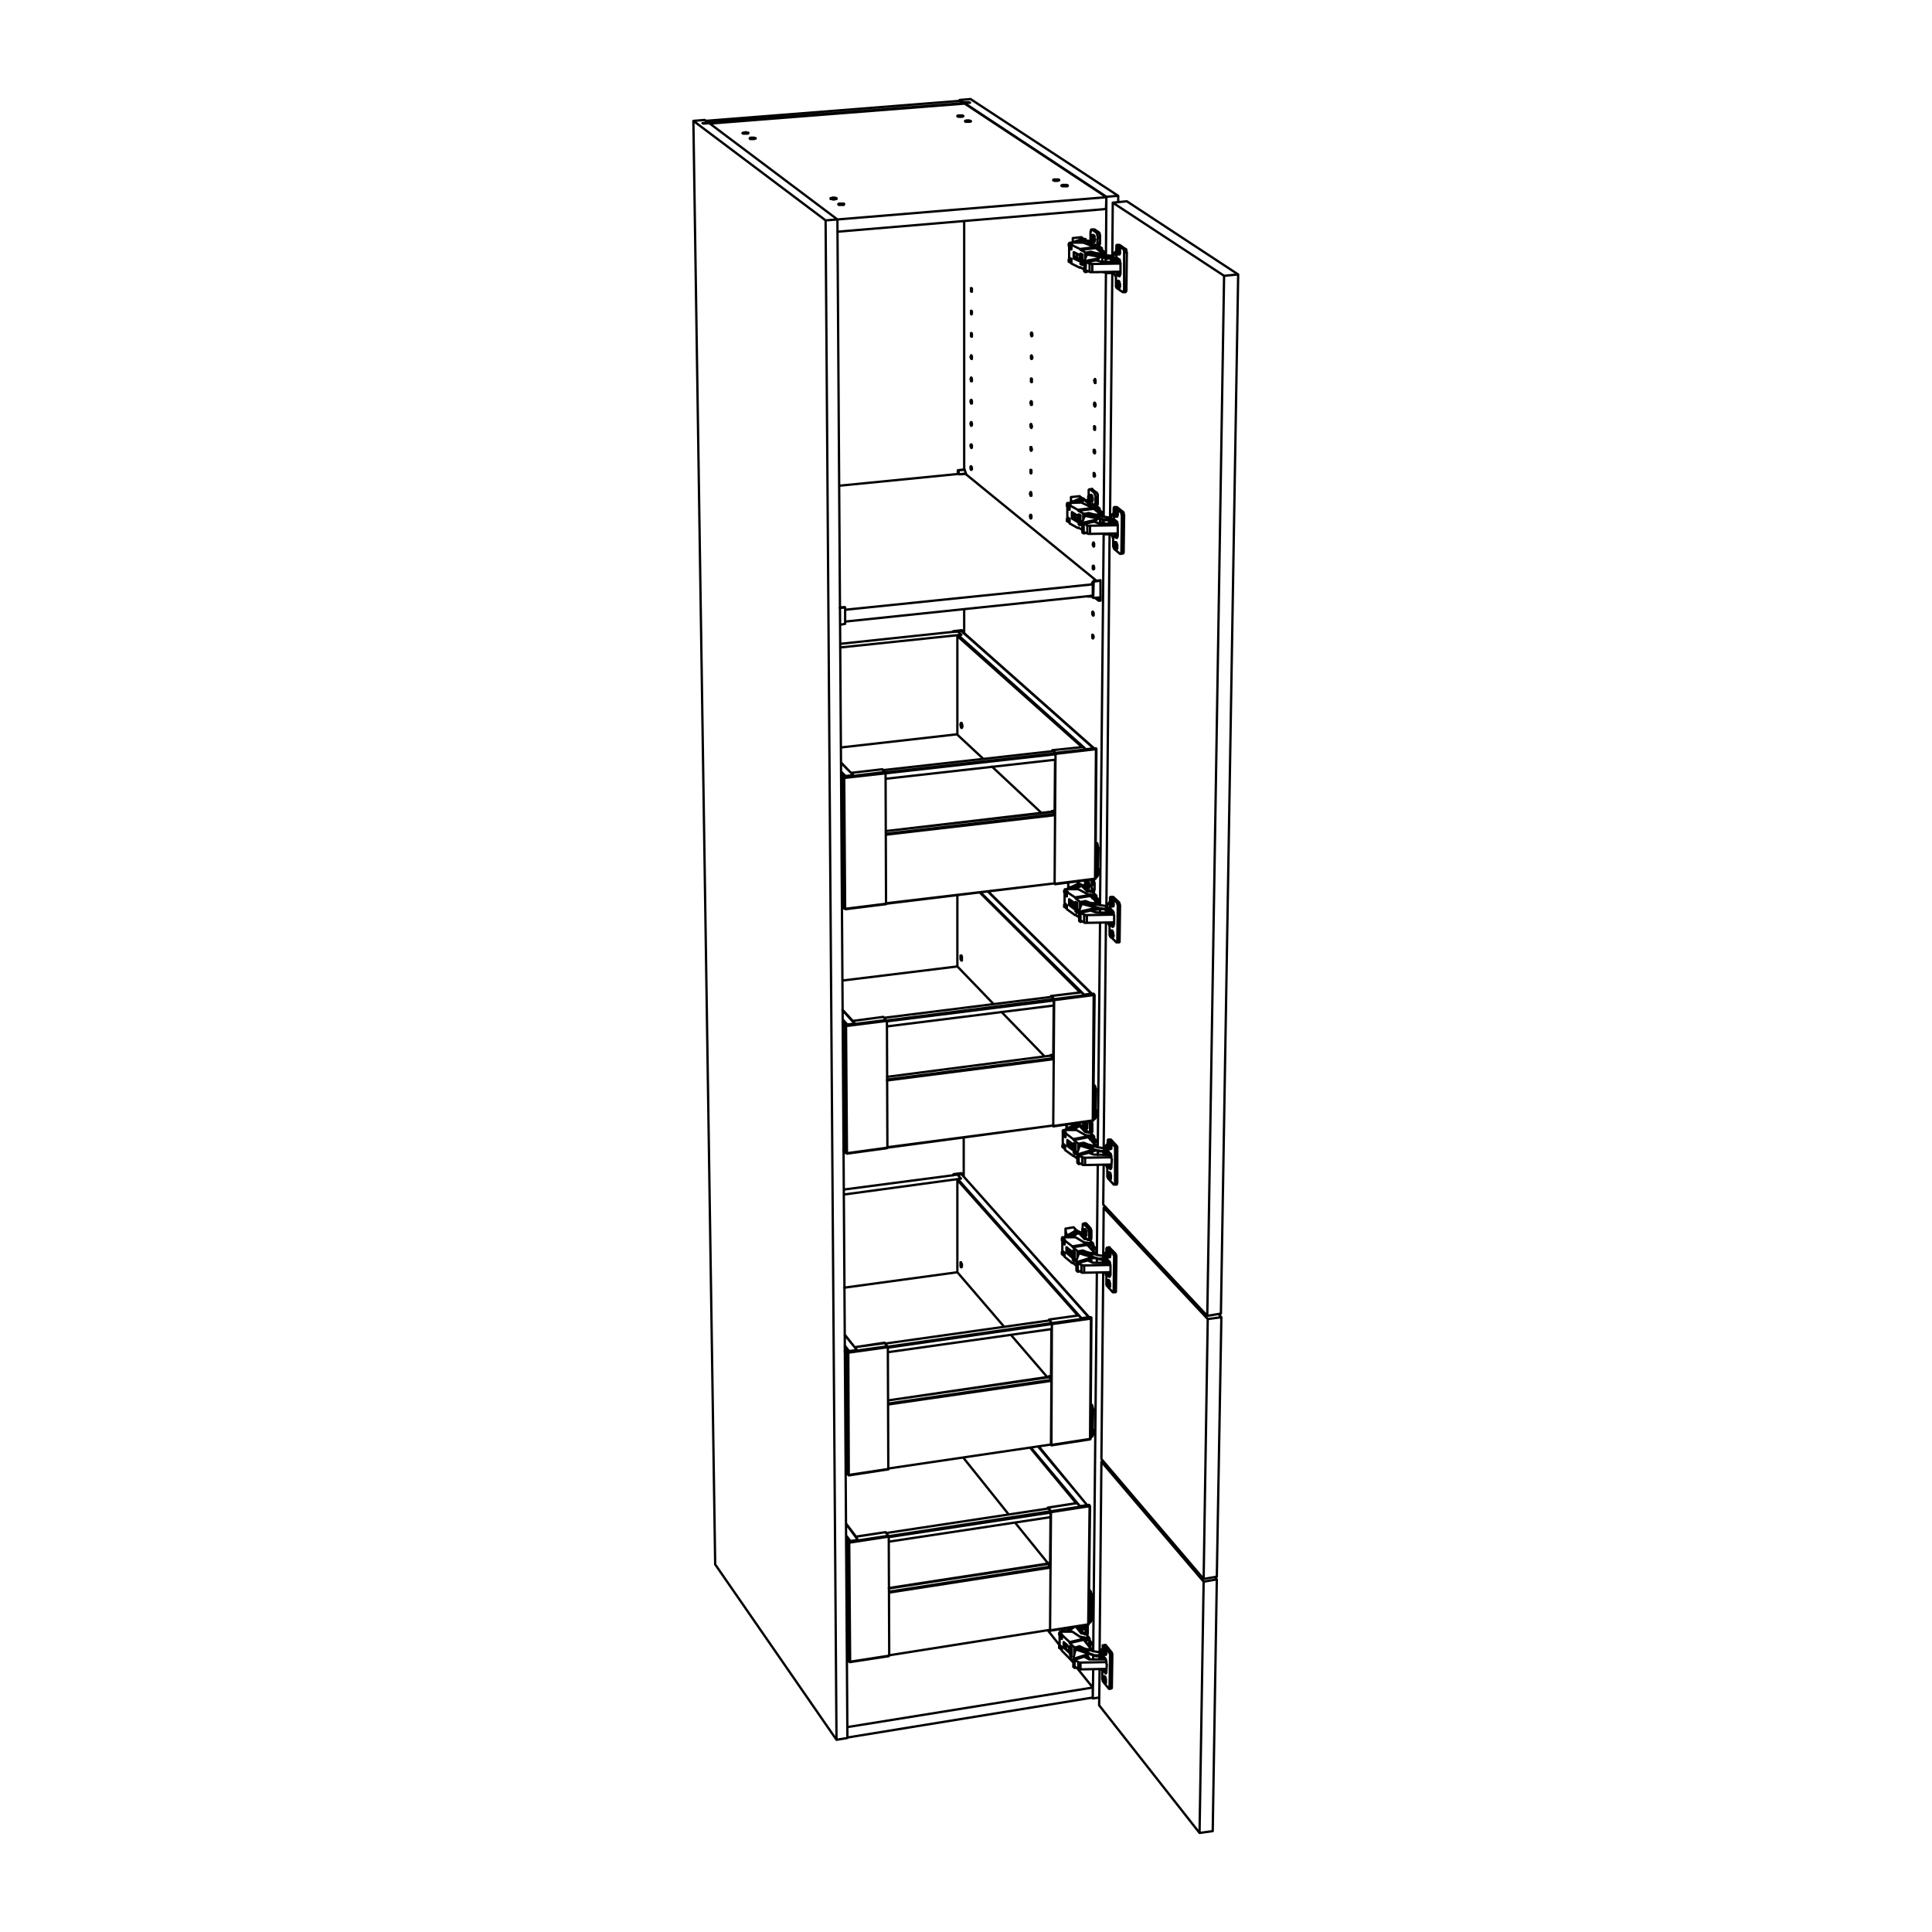 <?xml version="1.0" encoding="utf-8"?>
<!-- Generator: Adobe Illustrator 25.4.1, SVG Export Plug-In . SVG Version: 6.00 Build 0)  -->
<svg version="1.1" id="Lager_1" xmlns="http://www.w3.org/2000/svg" xmlns:xlink="http://www.w3.org/1999/xlink" x="0px" y="0px"
	 viewBox="0 0 425.2 425.2" style="enable-background:new 0 0 425.2 425.2;" xml:space="preserve">
<style type="text/css">
	.st0{fill:none;stroke:#000000;stroke-width:0.51;stroke-linecap:round;stroke-linejoin:round;stroke-miterlimit:10;}
</style>
<path class="st0" d="M184.8,133.8l1.2-0.1 M244.4,200.1L244.4,200.1 M244.6,203.3l0.6-0.1 M244.9,204L244.9,204 M243,367.4l0.4-0.1
	 M243.3,368.2h0.1 M245.3,117.5l0.7-0.1 M245.3,114.5h0.1 M245.4,117.8h0.6 M245.7,118.4h0.1 M245.8,60l0.8-0.1 M245.8,56.9h0.2
	 M246,60.3h0.5 M246.3,60.8h0.1 M243.9,253.4L243.9,253.4 M244.1,256.5l0.5-0.1 M244.4,257.3l0.1-0.1 M243.8,280.2l0.6-0.1
	 M244.1,281l0.2-0.1 M236.4,358.1L236.4,358.1 M237,358.3V358 M239.9,362.6v-0.7 M239,110.3v-0.1 M242.1,113.1L242.1,113.1
	 M242.1,115.1v-0.8 M240.7,114.8v-0.1 M237.7,271.6v-0.2 M240.7,275.5V275 M240.7,276.9v-0.1 M237.9,248.1v-0.2 M240.9,251.8v-0.5
	 M240.9,253.3v-0.2 M239.4,53.2L239.4,53.2 M242.6,57.6v-0.9 M241.2,57.3v-0.2 M238.3,195.2V195 M241.4,198.6v-0.4 M241.4,200.2
	v-0.4 M243.4,60L243.4,60 M244.1,117.5v-0.1 M242.8,117.5L242.8,117.5 M241.9,54.2L241.9,54.2 M239.4,364.1h-0.1 M239.2,359.8h0.1
	 M241.4,111.4L241.4,111.4 M240.6,196.5h0.1 M240.1,277.5L240.1,277.5 M239.9,273L239.9,273 M240.1,249.5l0.1-0.1 M240.2,218.7
	l-22.8-22.5 M215.8,196.4l22.8,22.5 M237.7,218.4l-22.1-22 M238.1,164.4L210.7,140 M239.3,331.3l-10.8-12.9 M226.9,318.6l10.8,12.9
	 M236.9,330.9l-10.2-12.3 M209.7,258.7v-0.1 M237.2,289.5l-26.5-29.8 M185.7,198l-0.4-0.5 M185.7,195.5l-0.4-0.5 M185.3,195.3
	l0.4,0.5 M185.7,195.4l-0.4-0.5 M185.1,171.3l0.5,0.4 M185.6,171.4l-0.5-0.5 M185.1,167.9l2.7,2.7 M185.1,170.2l0.7,0.7
	 M186.1,170.8l-1-1 M186.1,251.8l-0.5-0.5 M186.1,249.4l-0.5-0.6 M185.6,249.1l0.5,0.5 M186.1,249.3l-0.5-0.5 M185.5,225.8l0.4,0.5
	 M185.9,226l-0.4-0.5 M185.4,222.3l2.7,3 M185.5,224.7l0.7,0.8 M186.5,225.5l-1-1.1 M186.5,322.6l-0.4-0.6 M186.5,320.2l-0.4-0.5
	 M186.1,320l0.4,0.5 M186.5,320.2l-0.4-0.6 M185.9,297.6l0.5,0.5 M186.4,297.8l-0.5-0.6 M185.9,293.8l2.7,3.3 M185.9,296.5l0.8,0.9
	 M186.9,297.4l-1-1.3 M186.8,363.7l-0.4-0.6 M186.8,361.4l-0.4-0.6 M186.4,361.1l0.4,0.6 M186.8,361.4l-0.4-0.6 M186.2,339.2
	l0.5,0.6 M186.7,339.5l-0.5-0.6 M186.2,335.4l2.6,3.5 M186.2,338.2l0.7,1 M187.2,339.2l-1-1.3 M241.4,192.5l-0.3-0.3 M239.9,356.5
	l-0.2-0.4 M240.3,315.7l-0.3-0.3 M240.9,245.7l-0.3-0.3 M185.6,199.6l-0.3-0.3 M186.4,324.2l-0.3-0.4 M186.7,365.3l-0.3-0.4
	 M185.9,253.4l-0.3-0.4 M239.8,316.7v0.1 M231.4,317.9v0.1 M230.8,303h0.1 M230.8,302.9l0.5-0.1 M240,316.6L240,316.6L240,316.6
	 M240.1,290.2h0.1 M240.2,290L240.2,290h-0.1H240 M230.9,290.5L230.9,290.5 M186.9,324.7L186.9,324.7v-0.1 M186.6,324.5L186.6,324.5
	l0.1,0.1 M230.9,303.1l-35.4,5.1 M195.5,323.2l35.9-5.3 M195.5,308.9l35.9-5.2 M231.4,303.9l-35.9,5.2 M231,290.6l-36.2,5.1
	 M231.5,291.4l-36.1,5.2 M195.3,296.4l36.2-5.2 M240.4,246.6v0.1 M231.8,247.7l0.1,0.1 M231.2,232.3h0.1 M231.3,232.2l0.5-0.1
	 M240.6,246.5L240.6,246.5h-0.1v0.1 M240.7,219.1h0.1V219h0.1 M240.8,218.8L240.8,218.8h-0.1h-0.1 M231.3,219.3h0.1 M186.4,253.9
	L186.4,253.9v-0.1 M186.2,253.6v0.1v0.1 M231.4,232.3l-36.2,4.7 M195.2,252.5l36.6-4.8 M195.2,237.6l36.6-4.7 M231.9,233.1
	l-36.7,4.7 M231.4,219.4l-36.8,4.6 M231.9,220.2l-36.8,4.6 M195.1,224.6l36.9-4.7 M240.9,193.4v0.1 M232.2,194.4v0.1 M231.6,178.6
	L231.6,178.6 M231.6,178.5l0.5-0.1 M241.1,193.3L241.1,193.3H241 M241.2,165L241.2,165h0.1 M241.2,164.8L241.2,164.8v-0.1h-0.1
	 M231.7,165.3v-0.1 M186.1,200.1L186.1,200.1L186.1,200.1 M185.8,199.9L185.8,199.9l0.1,0.1 M231.7,178.7l-36.7,4.2 M195,198.8
	l37.2-4.4 M195,183.5l37.1-4.3 M232.2,179.4l-37.2,4.3 M231.8,165.3l-37.5,4.2 M232.3,166l-37.4,4.2 M194.8,170l37.5-4.2
	 M239.5,357.5L239.5,357.5L239.5,357.5L239.5,357.5 M231.1,358.7l0.1,0.1 M230.6,344.1L230.6,344.1 M230.6,344l0.5-0.1 M239.6,357.3
	L239.6,357.3v0.1h-0.1 M239.8,331.6L239.8,331.6l0.1-0.1 M239.8,331.4L239.8,331.4v-0.1h-0.1h-0.1 M230.6,331.9h0.1 M187.1,365.8
	h0.1v-0.1 M186.9,365.6v0.1 M230.7,344.2l-35.1,5.4 M195.7,364.3l35.4-5.6 M195.7,350.3l35.4-5.5 M231.2,345l-35.5,5.5 M230.7,332
	l-35.7,5.4 M231.2,332.9l-35.6,5.4 M195.5,338.1l35.8-5.5 M211.2,22v0.2 M211.9,22.6v-0.1 M212.4,22.5v0.1 M213.3,22.5v0.1
	 M211.2,22l0.7,0.5 M211.9,22.5h0.5 M212.4,22.5h0.9 M213.3,22.5l0.2,0.1 M213.5,22.6l-1.2,0.1 M246.1,43.1l-32.5-21.3 M213.6,21.8
	l-2.4,0.2 M240.8,125v-0.1v-0.1l-0.1-0.1v-0.1v-0.1h-0.1v0.1h-0.1v0.1v0.1v0.1v0.1v0.1v0.1h0.1v0.1h0.1l0.1-0.1V125L240.8,125
	 M227,113.8v-0.1v-0.1v-0.1l-0.1-0.1v-0.1h-0.1l-0.1,0.1v0.1v0.1v0.1v0.1l0.1,0.1v0.1v0.1h0.1l0.1-0.1v-0.1V113.8 M213.9,103.1
	L213.9,103.1v-0.2h-0.1v-0.1v-0.1l-0.1-0.1v0.1h-0.1v0.1v0.1v0.1v0.1v0.1l0.1,0.1v0.1h0.1l0.1-0.1v-0.1V103.1 M241.1,89.2v-0.1V89
	v-0.1l-0.1-0.1v-0.1l-0.1-0.1v0.1h-0.1v0.1v0.1V89v0.1v0.1v0.1l0.1,0.1l0.1,0.1v-0.1l0.1-0.1V89.2 M213.9,73.8v-0.1v-0.1v-0.1v-0.1
	h-0.1v-0.1h-0.1v0.1v0.1v0.1v0.1v0.1v0.1V74l0.1,0.1h0.1V74v-0.1V73.8 M227.1,83.8v-0.1v-0.1v-0.1v-0.1l-0.1-0.1h-0.1v0.1v0.1v0.1
	v0.1v0.1v0.1V84l0.1,0.1h0.1V84v-0.1V83.8 M241,94.3v-0.1v-0.1V94v-0.1h-0.1v-0.1h-0.1v0.1V94v0.1v0.1v0.1v0.1v0.1l0.1,0.1h0.1v-0.1
	v-0.1V94.3 M227.2,78.7v-0.1l-0.1-0.1v-0.1v-0.1H227v-0.1l-0.1,0.1v0.1v0.1v0.1v0.1v0.1v0.1L227,79h0.1v-0.1l0.1-0.1V78.7
	 M213.9,68.9v-0.1v-0.1v-0.1v-0.1l-0.1-0.1h-0.1v0.1v0.1v0.1v0.1v0.1V69v0.1h0.1v0.1l0.1-0.1V68.9L213.9,68.9 M227,103.9v-0.1v-0.1
	v-0.1v-0.1l-0.1-0.1h-0.1v0.1v0.1v0.1v0.1v0.1v0.1v0.1h0.1v0.1l0.1-0.1V104V103.9 M227.1,98.9v-0.1l-0.1-0.1v-0.1v-0.1v-0.1h-0.1
	h-0.1v0.1v0.1v0.1v0.1v0.1V99l0.1,0.1v0.1h0.1v-0.1V99h0.1V98.9 M213.9,88.5v-0.1v-0.1v-0.1h-0.1v-0.1V88h-0.1v0.1l-0.1,0.1v0.1v0.1
	v0.1l0.1,0.1v0.1v0.1h0.1h0.1v-0.1V88.5L213.9,88.5 M241,104.6L241,104.6l-0.1-0.2v-0.1v-0.1l-0.1-0.1h-0.1v0.1v0.1v0.1v0.1v0.1v0.1
	v0.1l0.1,0.1h0.1v-0.1l0.1-0.1V104.6 M227.1,93.9v-0.1v-0.1l-0.1-0.1v-0.1v-0.1l-0.1-0.1v0.1h-0.1v0.1v0.1v0.1v0.1v0.1l0.1,0.1v0.1
	h0.1v0.1v-0.1l0.1-0.1V93.9 M213.9,78.7v-0.1v-0.1v-0.1l-0.1-0.1v-0.1h-0.1v0.1v0.1l-0.1,0.1v0.1l0.1,0.1v0.1v0.1l0.1,0.1h0.1v-0.1
	v-0.1V78.7 M227.1,88.8v-0.1v-0.1v-0.1H227v-0.1v-0.1h-0.1v0.1l-0.1,0.1v0.1v0.1v0.1l0.1,0.1V89v0.1h0.1h0.1V89v-0.1V88.8 M241,99.5
	v-0.1v-0.1v-0.1l-0.1-0.1V99h-0.1h-0.1v0.1v0.1v0.1v0.1v0.1l0.1,0.1v0.1l0.1,0.1l0.1-0.1V99.5L241,99.5 M213.9,83.6L213.9,83.6v-0.2
	v-0.1h-0.1v-0.1v-0.1h-0.1v0.1v0.1l-0.1,0.1v0.1l0.1,0.1v0.1v0.1v0.1h0.1h0.1v-0.1v-0.1V83.6 M213.9,98.3v-0.1v-0.1V98l-0.1-0.1
	v-0.1h-0.1v0.1h-0.1V98v0.1v0.1l0.1,0.1v0.1v0.1l0.1,0.1v-0.1h0.1v-0.1V98.3 M227,108.8v-0.1v-0.1l-0.1-0.1v-0.1v-0.1h-0.1v0.1
	l-0.1,0.1v0.1v0.1v0.1l0.1,0.1v0.1v0.1h0.1h0.1V109v-0.1V108.8 M240.8,120v-0.1v-0.1v-0.1v-0.1l-0.1-0.1v-0.1h-0.1v0.1v0.1l-0.1,0.1
	v0.1v0.1l0.1,0.1v0.1v0.1h0.1v0.1l0.1-0.1V120L240.8,120 M213.9,93.4v-0.1v-0.1v-0.1l-0.1-0.1v-0.1h-0.1V93l-0.1,0.1v0.1v0.1v0.1
	h0.1v0.1v0.1v0.1h0.1l0.1-0.1v-0.1V93.4 M241.1,84v-0.1v-0.1v-0.1v-0.1l-0.1-0.1v-0.1l-0.1,0.1v0.1l-0.1,0.1v0.1l0.1,0.1V84v0.1v0.1
	h0.1v0.1h0.1v-0.1V84L241.1,84 M227.2,73.7v-0.1v-0.1l-0.1-0.1v-0.1v-0.1H227l-0.1,0.1v0.1v0.1v0.1v0.1l0.1,0.1v0.1V74h0.1v-0.1h0.1
	v-0.1V73.7 M213.9,63.9v-0.1v-0.1v-0.1v-0.1h-0.1v-0.1h-0.1v0.1v0.1v0.1v0.1v0.1V64v0.1l0.1,0.1h0.1v-0.1V63.9L213.9,63.9
	 M240.7,135.2v-0.1V135v-0.1l-0.1-0.1v-0.1l-0.1-0.1v0.1h-0.1v0.1v0.1v0.1v0.1v0.1l0.1,0.1v0.1l0.1,0.1l0.1-0.1v-0.1V135.2
	 M240.7,140.2v-0.1l-0.1-0.1v-0.1v-0.1l-0.1-0.1h-0.1v0.1v0.1v0.1v0.1v0.1v0.1v0.1l0.1,0.1h0.1v-0.1v-0.1L240.7,140.2 M240.4,373.7
	l0.1,0.1 M212.3,22.7l31.2,20.6 M212.1,250.3v8.6 M212.2,134.1v5.2 M212.2,48.7v54.6 M212.3,22.7v0.1 M240.5,373.8l1.4-0.2
	 M246.1,43.1v1.4 M243.5,43.3l2.6-0.2 M240.6,367.4l-0.1,6.4 M240.6,364.3v0.9 M241.4,280.1l-0.8,83.3 M241.4,277v0.9 M241.6,256.4
	l-0.2,19.8 M241.6,253.3v0.9 M242.1,203.1l-0.5,49.4 M242.1,200v0.8 M242.9,117.5l-0.8,81.7 M242.9,114.4v0.8 M243.4,60l-0.5,53.7
	 M243.4,56.8v0.8 M243.5,43.3l-0.1,12.9 M155.8,27.1v-0.2 M155.6,27v0.1 M186.5,382.5l-2.4,0.4 M184.3,48.3l2.2,334.2 M184.1,382.9
	l-26.7-38.6 M181.7,48.5l2.4,334.4 M152.6,26.6l4.8,317.7 M155.1,26.4l0.7,0.5 M152.6,26.6l2.5-0.2 M181.7,48.5l-29.1-21.9
	 M184.3,48.3l-2.6,0.2 M156.1,27.1l28.2,21.2 M154.8,27.2l1.3-0.1 M154.6,27.1l0.2,0.1 M155.6,27l-1,0.1 M155.8,26.9l-0.2,0.1
	 M211.2,22.2l-55.9,4.4 M156,27.1l-0.2-0.2 M212,22.7l-0.8-0.5 M212.3,103.3L212.3,103.3v0.1 M212.6,104.2L212.6,104.2v0.1
	 M212.3,103.4l0.3,0.8 M211.1,104.4l1.5-0.2 M212.3,103.4l-1.4,0.1 M239.4,131.3h0.8 M241,131.6l0.8,0.6 M242.2,127.8v4.4
	 M241.8,131.5l-1.2,0.1 M241.8,132.2v-0.7 M242.2,132.2h-0.4 M242.2,127.7L242.2,127.7v0.1 M242.2,127.8l-1.5,0.2 M240.6,127.9
	l-0.3,0.5 M240.3,128.4L240.3,128.4 M240.3,128.4l0.2,0.1 M240.5,128.5v2.6 M240.5,131.1L240.5,131.1 M211,104.3L211,104.3
	 M211,104.3l0.1,0.1 M211.1,104.4L211.1,104.4 M211.1,104.4l-0.2-0.9 M210.9,103.5L210.9,103.5h-0.1 M210.8,104.3v-0.8 M239.4,131.3
	l-0.1-0.1 M239.5,131.2l-0.1,0.1 M240.1,131.1l0.5,0.5 M240.6,131.6l0.1-3.6 M240.7,128L240.7,128v-0.1h-0.1 M186,137.3v-3.6
	 M184.9,137.5l1.1-0.2 M185.9,133.6L185.9,133.6l0.1,0.1 M244.8,200.4v0.5 M244,200.1L244,200.1 M244,199.9v0.2 M244.1,200.1H244
	 M244.1,200L244.1,200 M244.1,200.1L244.1,200.1v0.1 M244.1,200.2h0.1 M244.8,200.4v0.5 M244.2,203.9L244.2,203.9l-0.1-0.3l-0.1-0.2
	l-0.1-0.2V203 M244.8,203.5L244.8,203.5h-0.1 M244.5,203L244.5,203v0.2l0.1,0.1 M244.6,206.2L244.6,206.2 M244.4,205.5L244.4,205.5
	 M244.6,205.7h0.1 M244.6,205.5L244.6,205.5 M244.6,205.7h0.2 M244.6,205.5L244.6,205.5 M244.7,205.7L244.7,205.7 M244.6,203.3
	l0.2,0.2 M244.4,203.6l0.4-0.1 M244.6,205.5l-0.2-0.2 M244.6,205v0.5 M244.7,205.1l-0.1-0.1 M244.6,205.6l0.1-0.5 M244.8,205.8
	l-0.2-0.2 M244.8,205.9L244.8,205.9L244.8,205.9 M244.6,205.7l0.2,0.2 M244.6,206.3v-0.6 M244.6,206.2L244.6,206.2v0.1 M244.6,205.7
	v0.5 M244.4,205.5l0.2,0.2 M244.4,205.3L244.4,205.3v0.2 M244.3,205.4v0.1v0.1l0.1,0.2v0.1v0.1l0.1,0.2v0.1h0.1v0.1h0.1h0.1v-0.1
	h0.1v-0.1V206v-0.1v-0.1v-0.2v-0.1l-0.1-0.2v-0.1v-0.1l-0.1-0.1v-0.1h-0.1v-0.1h-0.1l-0.1,0.1v0.1v0.1l-0.1,0.1V205.4 M243.7,199.6
	L243.7,199.6v-0.2v-0.1 M243.7,199.6L243.7,199.6 M243.7,199.6L243.7,199.6 M244.3,200.2l-0.6-0.6 M244.4,200.1L244.4,200.1v0.1
	h-0.1 M244.4,200.1L244.4,200.1 M243.7,199.3l0.1-0.2V199l0.1-0.1l0.1-0.1l0.1-0.1v-0.1h0.1h0.1 M244.9,197.4L244.9,197.4
	 M244.5,198.6h0.1 M244.7,198.8l0.1-0.1 M244.6,199.3h0.1 M246.3,207.4L246.3,207.4L246.3,207.4l0.1-0.1v-0.1v-0.1V207 M244.7,198.6
	L244.7,198.6 M244.7,198.8h0.2 M244.7,198.6v0.1 M244.8,198.8L244.8,198.8 M245,199v-0.2v-0.1l-0.1-0.1v-0.2v-0.1l-0.1-0.1v-0.1
	l-0.1-0.1v-0.1h-0.1h-0.1v0.1l-0.1,0.1v0.1v0.1v0.1v0.2v0.1v0.2l0.1,0.1v0.1v0.1l0.1,0.1v0.1l0.1,0.1h0.1h0.1v-0.1v-0.1l0.1-0.1V199
	L245,199 M244.5,198.4L244.5,198.4v0.1v0.1 M244.7,198.6l-0.2-0.2 M244.7,198.1v0.5 M244.7,198.1L244.7,198.1 M244.7,198.7v-0.6
	 M244.9,198.9l-0.2-0.2 M244.9,199L244.9,199v-0.1 M244.7,198.8l0.2,0.2 M244.7,199.4v-0.6 M244.6,199.3h0.1v0.1 M244.7,198.8
	l-0.1,0.5 M244.5,198.6l0.2,0.2 M245,197.4l1.3,1.2 M244.5,197.4h0.5 M246.4,207l0.1-7.6 M246.4,207h-0.5 M246.5,199.4l-0.5,0.1
	 M246.5,199.4L246.5,199.4v-0.2l-0.1-0.2v-0.1v-0.1l-0.1-0.1v-0.1 M246.3,198.6h-0.5 M244.6,206.3l-0.2-0.1 M245.7,207.4l-1-1
	 M245.7,207.4L245.7,207.4h0.1l0.1-0.1v-0.1v-0.1V207 M245.9,207l0.1-7.5 M246,199.5v-0.2v-0.1v-0.1l-0.1-0.1v-0.1v-0.1l-0.1-0.1
	v-0.1 M244.5,197.4l1.3,1.2 M244.3,197.8v-0.1v-0.1v-0.1l0.1-0.1h0.1 M244.3,199.3v-1.5 M244.5,200.1L244.5,200.1L244.5,200.1
	l-0.1-0.2l-0.1-0.1v-0.1v-0.2v-0.1v-0.1 M244.9,200.5l-0.4-0.4 M245.1,200.8H245v-0.1v-0.1l-0.1-0.1 M245.2,201.7v-0.2v-0.1
	l-0.1-0.1v-0.1v-0.1V201v-0.1v-0.1 M245.2,201.8L245.2,201.8v-0.1 M245.2,203.2v-1.4 M245.2,203.4L245.2,203.4v-0.2 M245,203.9
	L245,203.9l0.1-0.1v-0.1v-0.1v-0.1v-0.1h0.1 M244.9,204L244.9,204L244.9,204l0.1-0.1 M244.4,203.6l0.5,0.4 M244.2,203.9L244.2,203.9
	v-0.2l0.1-0.1v-0.1h0.1v0.1 M244.2,205.4v-1.5 M244.4,206.2L244.4,206.2l-0.1-0.1V206v-0.1l-0.1-0.1v-0.2v-0.1v-0.1 M244.9,206.4
	L244.9,206.4L244.9,206.4l0.1-0.2v-0.1l0.1-0.1v-0.1 M245.1,205.9L245.1,205.9l-0.1-0.3v-0.1v-0.2v-0.1l-0.1-0.1V205l-0.1-0.1v-0.1
	h-0.1 M244.9,199.5L244.9,199.5l0.2-0.1v-0.1v-0.1v-0.1V199 M245.1,199v-0.2v-0.1v-0.2v-0.1l-0.1-0.1v-0.1l-0.1-0.1V198l-0.1-0.1
	h-0.1 M243.2,365.1L243.2,365.1h-0.1 M243.1,365.1l-0.1,0.1 M243.1,365.2v-0.1 M243.2,364.9v0.2 M243.2,365.1L243.2,365.1
	 M242.4,364.1L242.4,364.1l0.1,0.1 M242.4,364.1L242.4,364.1 M242.5,364.2l-0.1-0.1 M242.5,364.2L242.5,364.2 M242.5,364.2
	L242.5,364.2 M243.2,365L243.2,365 M243.2,365.1L243.2,365.1v0.1h-0.1 M243.1,365.2H243 M242.6,367.8v-0.1l-0.1-0.2v-0.2
	 M243.2,367.6h-0.1 M242.9,367.3L242.9,367.3l0.1,0.1 M243,370.2L243,370.2 M242.8,369.5h0.1 M243,369.7h0.1 M243,369.6L243,369.6
	 M243,369.8h0.1 M243,369.6L243,369.6 M243.1,369.8L243.1,369.8 M243,367.4l0.2,0.2 M242.8,367.7l0.4-0.1 M243,369.6l-0.2-0.2
	 M243,369.1v0.5 M243,369.2L243,369.2v-0.1 M243,369.7v-0.5 M243.2,369.9l-0.2-0.2 M243.2,370.1L243.2,370.1v-0.2 M243,369.8
	l0.2,0.3 M243,370.3v-0.5 M243,370.2L243,370.2v0.1 M243,369.7v0.5 M242.8,369.5l0.2,0.2 M242.8,369.4L242.8,369.4v0.1 M242.7,369.4
	v0.1l0.1,0.1v0.2v0.1v0.1l0.1,0.1v0.2h0.1v0.1l0.1,0.1h0.1v-0.1l0.1-0.1v-0.1v-0.1v-0.2v-0.1v-0.1l-0.1-0.2v-0.1v-0.1l-0.1-0.1v-0.1
	L243,369l-0.1-0.1l-0.1,0.1v0.1v0.1l-0.1,0.1V369.4 M242.2,363.7v-0.1h-0.1v-0.1h0.1 M242.2,363.7L242.2,363.7 M242.2,363.7
	L242.2,363.7 M242.7,364.4l-0.5-0.7 M242.8,364.4v0.1h-0.1v-0.1 M242.2,363.5v-0.2l0.1-0.1v-0.1l0.1-0.1h0.1h0.1h0.1 M243.3,362
	L243.3,362l0.1,0.1 M242.9,363.2L242.9,363.2 M243,363.4h0.1 M243,363.9h0.1 M244.6,371.6L244.6,371.6l0.1-0.1v-0.1v-0.1 M243,363.3
	h0.1 M243.1,363.5h0.1 M243.1,363.3L243.1,363.3 M243.2,363.5L243.2,363.5 M243.3,363.7v-0.1v-0.1v-0.1v-0.2v-0.1l-0.1-0.1v-0.1
	l-0.1-0.1v-0.1H243v-0.1h-0.1v0.1l-0.1,0.1v0.2v0.1v0.1v0.1v0.2l0.1,0.1v0.1v0.1l0.1,0.2l0.1,0.1v0.1h0.1l0.1-0.1V364v-0.1V363.7
	 M242.9,363.1L242.9,363.1v0.1 M243,363.3l-0.1-0.2 M243.1,362.8l-0.1,0.5 M243.1,362.9L243.1,362.9v-0.1 M243.1,363.4v-0.5
	 M243.3,363.6l-0.2-0.2 M243.3,363.7L243.3,363.7v-0.1 M243.1,363.5l0.2,0.2 M243.1,364v-0.5 M243,363.9L243,363.9l0.1,0.1
	 M243,363.4v0.5 M242.9,363.2l0.1,0.2 M243.4,362.1l1.2,1.5 M242.9,362.1h0.5 M244.7,371.3l0.1-6.9 M244.7,371.3h-0.5 M244.8,364.4
	l-0.5,0.1 M244.8,364.4v-0.1v-0.1V364l-0.1-0.1v-0.1v-0.1l-0.1-0.1 M244.6,363.6h-0.5 M242.9,370.2l-0.1-0.1 M244,371.6l-0.9-1.1
	 M244,371.6l0.1,0.1h0.1v-0.1v-0.1v-0.1v-0.1 M244.2,371.3l0.1-6.8 M244.3,364.5v-0.1v-0.2v-0.1V364l-0.1-0.1v-0.1l-0.1-0.1v-0.1
	 M242.9,362.1l1.2,1.5 M242.7,362.4v-0.1v-0.1v-0.1h0.1h0.1 M242.7,363.7v-1.3 M242.9,364.6l-0.1-0.1v-0.1v-0.1l-0.1-0.1v-0.1V364
	v-0.2v-0.1 M243.3,365.1l-0.4-0.5 M243.4,365.4L243.4,365.4v-0.1v-0.1l-0.1-0.1 M243.5,366.2v-0.1V366v-0.1v-0.1v-0.1v-0.1l-0.1-0.1
	v-0.1 M243.6,366.3L243.6,366.3l-0.1-0.1 M243.5,367.6l0.1-1.3 M243.5,367.8v-0.1v-0.1 M243.4,368.2L243.4,368.2v-0.1h0.1V368v-0.1
	v-0.1 M243.3,368.2L243.3,368.2v0.1h0.1v-0.1 M242.8,367.7l0.5,0.5 M242.6,368v-0.1v-0.1l0.1-0.1v-0.1h0.1v0.1 M242.6,369.3V368
	 M242.8,370.1L242.8,370.1l-0.1-0.1v-0.1v-0.1l-0.1-0.2v-0.1v-0.1v-0.1 M243.3,370.5L243.3,370.5v-0.1h0.1v-0.1v-0.1v-0.1V370
	 M243.4,370v-0.1v-0.1v-0.2v-0.1l-0.1-0.1v-0.1v-0.2h-0.1V369l-0.1-0.1H243 M243.3,364.2h0.1v-0.1l0.1-0.1v-0.1v-0.1v-0.1
	 M243.5,363.7v-0.1v-0.1v-0.2l-0.1-0.1v-0.1v-0.2l-0.1-0.1l-0.1-0.1v-0.1h-0.1 M245.6,114.7v0.6 M245.6,114.7L245.6,114.7
	 M245.7,114.7h-0.1 M244.8,114.6L244.8,114.6h0.1v0.1 M244.8,114.4v0.2 M244.9,114.6h-0.1 M244.9,114.4v0.2 M244.9,114.6
	L244.9,114.6v0.1h0.1 M245.5,114.7l0.1-0.1 M245,114.7L245,114.7 M245.7,114.7L245.7,114.7 M245.7,114.7v0.6 M245,118.5v-0.1
	l-0.1-0.1l-0.1-0.3l-0.1-0.2v-0.2l-0.1-0.1 M245.6,118L245.6,118 M245.3,117.5L245.3,117.5L245.3,117.5v0.2l0.1,0.1 M245.3,117.4
	v0.1 M245.4,120.8L245.4,120.8 M245.2,120.1l0.2-0.1 M245.4,120.2h0.2 M245.4,120.1L245.4,120.1 M245.5,120.3l0.1-0.1 M245.4,120
	L245.4,120 M245.4,120l0.2,0.2 M245.6,120.2L245.6,120.2 M245.6,120.2l0.1,0.1 M245.4,117.8l0.2,0.2 M245.3,118h0.3 M245.4,120.1
	l-0.2-0.2 M245.4,119.5v0.6 M245.5,119.5L245.5,119.5L245.5,119.5 M245.5,120.1v-0.6 M245.7,120.3l-0.2-0.2 M245.7,120.4
	L245.7,120.4v-0.1 M245.5,120.3l0.2,0.1 M245.5,120.8v-0.5 M245.4,120.8L245.4,120.8L245.4,120.8 M245.4,120.2v0.6 M245.2,120.1
	l0.2,0.1 M245.2,119.9L245.2,119.9v0.1v0.1 M245.2,119.9v0.2v0.1v0.2v0.1l0.1,0.1v0.1v0.1l0.1,0.1v0.1h0.1h0.1v-0.1h0.1v-0.1v-0.1
	v-0.2v-0.1v-0.2v-0.1V120v-0.2l-0.1-0.1v-0.1v-0.1l-0.1-0.1l-0.1-0.1h-0.1v0.1l-0.1,0.1v0.1v0.1v0.1V119.9 M244.5,114.1L244.5,114.1
	v-0.2v-0.1 M244.5,114.1L244.5,114.1 M244.5,114.1L244.5,114.1 M245.1,114.6l-0.6-0.5 M245.3,114.5h-0.1v0.1h-0.1 M245.3,114.4v0.1
	 M244.5,113.8l0.1-0.2v-0.1l0.1-0.2l0.1-0.1l0.1-0.1l0.1-0.1h0.1 M245.8,111.6L245.8,111.6 M245.3,112.8h0.1 M245.5,113l0.2-0.1
	 M245.5,113.5L245.5,113.5 M247.1,121.8L247.1,121.8h0.1v-0.1l0.1-0.1v-0.1v-0.2 M245.5,112.8h0.1 M245.6,113h0.1 M245.4,112.8
	L245.4,112.8 M245.4,112.8l0.3,0.1 M245.7,112.9l-0.1,0.1 M245.7,113h0.1 M245.8,113.1L245.8,113.1v-0.3v-0.1v-0.1l-0.1-0.2v-0.1
	l-0.1-0.1v-0.1h-0.1h-0.1h-0.1v0.1v0.1v0.1l-0.1,0.1v0.2v0.1v0.2l0.1,0.1v0.1v0.2l0.1,0.1v0.1l0.1,0.1h0.1h0.1v-0.1l0.1-0.1v-0.1
	v-0.1V113.1 M245.3,112.6v0.1v0.1 M245.5,112.8l-0.2-0.2 M245.5,112.2v0.6 M245.6,112.3L245.6,112.3h-0.1v-0.1 M245.6,112.8v-0.5
	 M245.8,113l-0.2-0.2 M245.8,113.2v-0.1V113 M245.6,113l0.2,0.2 M245.5,113.6l0.1-0.6 M245.5,113.5L245.5,113.5L245.5,113.5
	 M245.5,113v0.5 M245.3,112.8l0.2,0.2 M245.8,111.6l1.3,1 M245.3,111.6h0.5 M247.3,121.3l0.1-7.9 M247.3,121.3l-0.5,0.1
	 M247.4,113.4l-0.5,0.1 M247.4,113.4v-0.1l-0.1-0.1V113v-0.1v-0.1l-0.1-0.1l-0.1-0.1 M247.1,112.6l-0.5,0.1 M246.5,121.9l-1.3-1.1
	 M246.5,121.9h0.1h0.1v-0.1v-0.1l0.1-0.1v-0.1v-0.1 M246.8,121.4l0.1-7.9 M246.9,113.5v-0.1l-0.1-0.2v-0.1V113v-0.1l-0.1-0.1v-0.1
	h-0.1 M245.3,111.6l1.3,1.1 M245.1,112.1L245.1,112.1v-0.2v-0.1l0.1-0.1v-0.1h0.1 M245.1,113.6v-1.5 M245.3,114.4L245.3,114.4
	l-0.1-0.1v-0.1l-0.1-0.1V114v-0.1v-0.2v-0.1 M245.8,114.8l-0.5-0.4 M245.9,115.1L245.9,115.1v-0.2h-0.1v-0.1 M246,115.9v-0.1v-0.1
	v-0.1v-0.1v-0.1l-0.1-0.1v-0.1v-0.1 M246,116.1L246,116.1L246,116.1v-0.2 M246,117.6v-1.5 M246,117.7L246,117.7v-0.1 M245.9,118.3
	v-0.1v-0.1V118h0.1v-0.1v-0.1v-0.1 M245.7,118.4L245.7,118.4h0.1l0.1-0.1 M245.3,118l0.4,0.4 M245,118.5v-0.1l0.1-0.1v-0.1v-0.1V118
	h0.1h0.1 M245,120v-1.5 M245.2,120.8L245.2,120.8v-0.1l-0.1-0.1v-0.1v-0.1l-0.1-0.1v-0.2V120 M245.7,121L245.7,121l0.1-0.1v-0.1
	l0.1-0.1v-0.1v-0.1v-0.1 M245.9,120.4v-0.2v-0.1v-0.2l-0.1-0.1v-0.1v-0.1l-0.1-0.1v-0.1l-0.1-0.1h-0.1 M245.8,113.7L245.8,113.7h0.1
	v-0.1v-0.1l0.1-0.1v-0.1v-0.2 M246,113.1L246,113.1v-0.3l-0.1-0.1v-0.2v-0.1l-0.1-0.1v-0.1l-0.1-0.1h-0.1V112 M246.2,57.2v0.5
	 M246.2,57.2L246.2,57.2 M246.2,57.2L246.2,57.2 M245.4,57.1L245.4,57.1v0.1 M245.4,56.9v0.2 M245.4,57.1L245.4,57.1 M245.4,56.9
	v0.2 M245.5,57.2L245.5,57.2 M245.4,57.1v0.1 M246,57.2h0.1 M245.5,57.2h0.1 M246.1,57.2h0.1 M246.2,57.2v0.5 M246.4,57.3
	L246.4,57.3 M245.6,61.1V61l-0.1-0.2l-0.1-0.2l-0.1-0.2l-0.1-0.2V60 M246.2,60.5L246.2,60.5h-0.1 M245.8,60v0.1h0.1v0.1v0.1h0.1
	 M245.8,59.8V60 M246,63.3L246,63.3 M245.8,62.6h0.1 M246,62.7h0.1 M246,62.5L246,62.5 M246,62.8l0.2-0.1 M245.9,62.5L245.9,62.5
	v0.1 M245.9,62.6l0.2,0.1 M246.1,62.7L246.1,62.7 M246.2,62.7l0.1,0.1 M246,60.3l0.2,0.2 M245.8,60.5h0.4 M246,62.5l-0.2-0.1
	 M246,62v0.5 M246.1,62H246 M246,62.6l0.1-0.6 M246.3,62.7l-0.3-0.1 M246.2,62.9h0.1v-0.1v-0.1 M246,62.8l0.2,0.1 M246,63.3v-0.5
	 M246,63.3L246,63.3 M246,62.7v0.6 M245.8,62.6l0.2,0.1 M245.8,62.4L245.8,62.4L245.8,62.4v0.2 M245.7,62.4v0.2v0.1l0.1,0.2V63v0.2
	l0.1,0.1v0.1h0.1v0.1h0.1h0.1v-0.1v-0.1l0.1-0.1v-0.1V63v-0.1v-0.2v-0.1v-0.2l-0.1-0.1v-0.2V62l-0.1-0.1l-0.1-0.1h-0.1l-0.1,0.1V62
	v0.1l-0.1,0.1v0.1V62.4 M245.1,56.6v-0.1v-0.1v-0.1 M245.1,56.6L245.1,56.6 M245.7,57.1l-0.5-0.4 M245.8,56.9L245.8,56.9l-0.1,0.2
	 M245.9,56.8l-0.1,0.1 M245.1,56.3v-0.2l0.1-0.2l0.1-0.1v-0.2l0.1-0.1l0.1-0.1h0.1v-0.1 M246.3,53.9h0.1 M245.8,55.1h0.2
	 M246.1,55.2h0.1 M246.1,55.8L246.1,55.8 M247.7,64.3L247.7,64.3l0.1-0.1v-0.1l0.1-0.1v-0.1v-0.1 M246.1,55.1L246.1,55.1
	 M246.1,55.3h0.2 M246,55L246,55v0.1 M246,55.1l0.2,0.1 M246.2,55.2v0.1 M246.3,55.3L246.3,55.3 M246.4,55.4v-0.2v-0.1l-0.1-0.2
	v-0.1v-0.1l-0.1-0.1v-0.1l-0.1-0.1v-0.1H246h-0.1v0.1v0.1l-0.1,0.1v0.1v0.1V55v0.1v0.2v0.1l0.1,0.2v0.1v0.1l0.1,0.1V56h0.1h0.1
	l0.1-0.1v-0.1l0.1-0.2V55.4L246.4,55.4 M245.9,54.9L245.9,54.9l-0.1,0.1v0.1 M246.1,55.1l-0.2-0.2 M246.1,54.5v0.6 M246.1,54.5
	L246.1,54.5 M246.1,55.1v-0.6 M246.3,55.2l-0.2-0.1 M246.3,55.4L246.3,55.4v-0.1v-0.1 M246.1,55.3l0.2,0.1 M246.1,55.9v-0.6
	 M246.1,55.8L246.1,55.8v0.1 M246.1,55.2v0.6 M245.8,55.1l0.3,0.1 M246.4,53.9l1.3,0.9 M245.9,53.9h0.5 M247.9,63.8l0.1-8.2
	 M247.9,63.8h-0.5 M248,55.6h-0.6 M248,55.6v-0.1l-0.1-0.2v-0.1v-0.1V55l-0.1-0.1v-0.1h-0.1 M247.7,54.8h-0.5 M247.1,64.3l-1.3-0.9
	 M247.1,64.3h0.1h0.1v-0.1v-0.1V64l0.1-0.1v-0.1 M247.4,63.8v-8.2 M247.4,55.6v-0.1v-0.1v-0.2v-0.1l-0.1-0.1v-0.1v-0.1h-0.1
	 M245.9,53.9l1.3,0.9 M245.7,54.4v-0.1v-0.1v-0.1V54l0.1-0.1h0.1 M245.6,56l0.1-1.6 M245.9,56.8h-0.1v-0.1l-0.1-0.1v-0.1v-0.1v-0.2
	l-0.1-0.1V56 M246.3,57.1l-0.4-0.3 M246.5,57.4L246.5,57.4l-0.1-0.1v-0.1v-0.1h-0.1 M246.6,58.2v-0.1V58v-0.1l-0.1-0.1v-0.1v-0.1
	v-0.1v-0.1 M246.6,58.4L246.6,58.4v-0.1v-0.1 M246.6,59.9v-1.5 M246.6,60.1L246.6,60.1V60v-0.1 M246.4,60.7L246.4,60.7l0.1-0.1v-0.1
	v-0.1v-0.1h0.1v-0.1v-0.1 M246.3,60.8L246.3,60.8h0.1v-0.1 M245.8,60.5l0.5,0.3 M245.6,61L245.6,61v-0.2v-0.1l0.1-0.1v-0.1h0.1
	 M245.6,62.6V61 M245.8,63.4v-0.1h-0.1v-0.1l-0.1-0.1V63v-0.2v-0.1v-0.1 M246.2,63.5h0.1l0.1-0.1v-0.1v-0.1l0.1-0.1V63v-0.2
	 M246.5,62.8v-0.1v-0.2l-0.1-0.1v-0.1v-0.2l-0.1-0.1v-0.1h-0.1v-0.1h-0.1 M246.3,56L246.3,56h0.1v-0.1l0.1-0.1v-0.1v-0.1v-0.1v-0.1
	 M246.5,55.4v-0.2v-0.1v-0.2v-0.1l-0.1-0.2v-0.1v-0.1h-0.1v-0.1h-0.1 M244.3,253.8v0.4 M243.5,253.3L243.5,253.3 M243.5,253.2
	L243.5,253.2 M243.5,253.3L243.5,253.3 M243.5,253.2L243.5,253.2 M243.5,253.3L243.5,253.3l0.1,0.1 M243.6,253.4h0.1 M244.3,253.8
	v0.4 M243.7,257.1L243.7,257.1l-0.1-0.3l-0.1-0.2l-0.1-0.3 M244.3,256.8l-0.1-0.1 M244,256.3L244,256.3v0.1v0.1h0.1 M244.1,259.4
	L244.1,259.4 M243.9,258.7L243.9,258.7 M244.1,258.9h0.1 M244.1,258.8L244.1,258.8 M244.1,259h0.2 M244.1,258.8L244.1,258.8
	 M244.2,258.9v0.1 M244.1,256.5l0.2,0.3 M243.9,256.8h0.4 M244.1,258.8l-0.2-0.2 M244.1,258.2v0.6 M244.1,258.3L244.1,258.3v-0.1
	 M244.1,258.8v-0.5 M244.3,259l-0.2-0.2 M244.3,259.2L244.3,259.2v-0.1V259 M244.1,259l0.2,0.2 M244.1,259.5V259 M244.1,259.4
	L244.1,259.4v0.1 M244.1,258.9v0.5 M243.9,258.7l0.2,0.2 M243.9,258.6L243.9,258.6v0.1 M243.8,258.6v0.1v0.1v0.2l0.1,0.1v0.1v0.2
	l0.1,0.1l0.1,0.1l0.1,0.1l0.1-0.1v-0.1l0.1-0.1v-0.1v-0.1V259v-0.1l-0.1-0.2v-0.1v-0.1l-0.1-0.1v-0.1v-0.1l-0.1-0.1H244h-0.1v0.1
	l-0.1,0.1v0.1V258.6 M243.2,252.8L243.2,252.8L243.2,252.8v-0.2 M243.2,252.9L243.2,252.9v-0.1 M243.2,252.9L243.2,252.9
	 M243.8,253.5l-0.6-0.6 M243.9,253.4L243.9,253.4v0.1h-0.1 M243.9,253.4L243.9,253.4 M243.2,252.6l0.1-0.2v-0.1l0.1-0.2l0.1-0.1
	l0.1-0.1h0.1 M244.4,250.8L244.4,250.8L244.4,250.8 M243.9,252h0.2 M244.1,252.2h0.2 M244.1,252.7h0.1 M245.7,260.7h0.1v-0.1v-0.1
	l0.1-0.1v-0.1 M244.1,252h0.1 M244.2,252.3l0.1-0.1 M244.2,252L244.2,252 M244.3,252.2L244.3,252.2 M244.4,252.4v-0.1v-0.1V252v-0.1
	l-0.1-0.1v-0.2v-0.1h-0.1v-0.1h-0.1v-0.1l-0.1,0.1l-0.1,0.1v0.1v0.1v0.2v0.1v0.1v0.2v0.1l0.1,0.1v0.1l0.1,0.1v0.1l0.1,0.1h0.1h0.1
	v-0.1v-0.1v-0.1V252.4 M243.9,251.8v0.1v0.1 M244.1,252l-0.2-0.2 M244.1,251.5v0.5 M244.2,251.6L244.2,251.6L244.2,251.6l-0.1-0.1
	 M244.2,252.1v-0.5 M244.4,252.3l-0.2-0.2 M244.4,252.5v-0.1v-0.1 M244.2,252.3l0.2,0.2 M244.2,252.8v-0.5 M244.1,252.7L244.1,252.7
	h0.1v0.1 M244.1,252.2v0.5 M243.9,252l0.2,0.2 M244.5,250.8l1.2,1.3 M244,250.9l0.5-0.1 M245.9,260.3v-7.4 M245.9,260.3h-0.5
	 M245.9,252.9l-0.5,0.1 M245.9,252.9v-0.1v-0.1v-0.1v-0.2l-0.1-0.1v-0.1l-0.1-0.1 M245.7,252.1l-0.5,0.1 M244,259.5l-0.1-0.1
	 M245.1,260.7l-0.9-1 M245.1,260.7h0.1h0.1v-0.1l0.1-0.1v-0.1v-0.1 M245.4,260.3V253 M245.4,253v-0.1v-0.1v-0.2v-0.1v-0.1l-0.1-0.1
	v-0.1h-0.1 M244,250.9l1.2,1.3 M243.8,251.2v-0.1V251v-0.1l0.1-0.1l0.1,0.1 M243.7,252.6l0.1-1.4 M244,253.5l-0.1-0.1v-0.1l-0.1-0.1
	v-0.1V253v-0.1l-0.1-0.1v-0.2 M244.4,253.9l-0.4-0.4 M244.5,254.2L244.5,254.2v-0.1V254h-0.1v-0.1 M244.6,255v-0.1v-0.1v-0.1v-0.1
	v-0.1v-0.1l-0.1-0.1v-0.1 M244.7,255.2L244.7,255.2v-0.1l-0.1-0.1 M244.6,256.6l0.1-1.4 M244.6,256.7L244.6,256.7v-0.1 M244.5,257.2
	L244.5,257.2v-0.1l0.1-0.1v-0.1v-0.1v-0.1 M244.4,257.3L244.4,257.3L244.4,257.3l0.1-0.1 M243.9,256.8l0.5,0.5 M243.7,257.2v-0.1
	V257v-0.1l0.1-0.1h0.1 M243.7,258.5v-1.3 M243.9,259.4v-0.1l-0.1-0.1v-0.1l-0.1-0.1v-0.1v-0.1v-0.1v-0.2 M244.4,259.6L244.4,259.6
	L244.4,259.6l0.1-0.2v-0.1v-0.2 M244.5,259.1L244.5,259.1v-0.2v-0.2v-0.1l-0.1-0.1v-0.2v-0.1h-0.1v-0.1h-0.1V258h-0.1 M244.4,252.9
	L244.4,252.9L244.4,252.9l0.1-0.1h0.1v-0.1v-0.2v-0.1 M244.6,252.4v-0.1v-0.2V252l-0.1-0.1v-0.2v-0.1l-0.1-0.1v-0.1h-0.1v-0.1h-0.1
	 M244,277.5v0.4 M243.3,277L243.3,277 M243.3,276.9v0.1 M243.3,277L243.3,277 M243.3,276.9v0.1 M243.3,277L243.3,277L243.3,277
	l0.1,0.1 M243.4,277.1L243.4,277.1 M244.1,277.6v0.3 M243.5,280.7l-0.1-0.1v-0.2l-0.1-0.2l-0.1-0.2 M244,280.4L244,280.4L244,280.4
	 M243.7,280L243.7,280l0.1,0.1v0.1 M243.8,283.1h0.1 M243.6,282.4h0.2 M243.8,282.6h0.2 M243.8,282.4h0.1 M243.9,282.6L243.9,282.6
	 M243.9,282.4v0.1 M244,282.6L244,282.6 M243.8,280.2l0.2,0.2 M243.7,280.5l0.3-0.1 M243.8,282.4l-0.2-0.2 M243.8,281.9v0.5
	 M243.9,282L243.9,282v-0.1h-0.1 M243.9,282.5V282 M244.1,282.7l-0.2-0.2 M244.1,282.9v-0.1v-0.1 M243.9,282.6l0.2,0.3 M243.9,283.2
	v-0.6 M243.8,283.1L243.8,283.1h0.1v0.1 M243.8,282.6v0.5 M243.6,282.4l0.2,0.2 M243.6,282.2L243.6,282.2v0.1v0.1 M243.6,282.2v0.2
	v0.1v0.1v0.2l0.1,0.1v0.1l0.1,0.1v0.1l0.1,0.1h0.1l0.1-0.1v-0.1V283v-0.2v-0.1v-0.1v-0.2v-0.1v-0.1l-0.1-0.1V282l-0.1-0.1v-0.1h-0.1
	v-0.1l-0.1,0.1l-0.1,0.1v0.1v0.1V282.2 M243,276.5L243,276.5v-0.1v-0.1 M243,276.6L243,276.6 M243,276.6L243,276.6 M243.6,277.2
	l-0.6-0.6 M243.7,277.1L243.7,277.1v0.1h-0.1 M243,276.3v-0.2l0.1-0.1l0.1-0.2l0.1-0.1l0.1-0.1h0.1 M244.1,274.5h0.1v0.1
	 M243.7,275.7h0.1 M243.9,276l0.1-0.1 M243.9,276.5L243.9,276.5 M245.5,284.4L245.5,284.4v-0.1h0.1v-0.1v-0.1V284 M243.9,275.8
	L243.9,275.8 M244,276h0.1 M243.9,275.8L243.9,275.8 M244.1,276L244.1,276 M244.2,276.2v-0.1v-0.2v-0.1l-0.1-0.1v-0.2v-0.1l-0.1-0.1
	v-0.1h-0.1v-0.1h-0.1v0.1h-0.1v0.1v0.1v0.1v0.1v0.1v0.2v0.1v0.2v0.1l0.1,0.1v0.1l0.1,0.1v0.1h0.1h0.1v-0.1l0.1-0.1v-0.2V276.2
	 M243.7,275.6L243.7,275.6v0.1 M243.9,275.8l-0.2-0.2 M243.9,275.3v0.5 M244,275.4v-0.1h-0.1 M244,275.9v-0.5 M244.2,276.1l-0.2-0.2
	 M244.2,276.2L244.2,276.2v-0.1 M244,276l0.2,0.2 M244,276.5V276 M243.9,276.5L243.9,276.5L243.9,276.5 M243.9,276v0.5 M243.7,275.7
	l0.2,0.3 M244.2,274.6l1.3,1.3 M243.8,274.6h0.4 M245.6,284l0.1-7.3 M245.6,284h-0.5 M245.7,276.7l-0.5,0.1 M245.7,276.7v-0.1v-0.1
	v-0.1l-0.1-0.1v-0.2l-0.1-0.1v-0.1 M245.5,275.9L245,276 M243.8,283.1l-0.1-0.1 M244.9,284.4l-1-1.1 M244.9,284.4L244.9,284.4
	L244.9,284.4h0.2v-0.1v-0.1V284 M245.1,284l0.1-7.2 M245.2,276.8v-0.1v-0.1v-0.2l-0.1-0.1v-0.1v-0.1L245,276 M243.8,274.6l1.2,1.4
	 M243.5,275v-0.1v-0.1l0.1-0.1v-0.1h0.1h0.1 M243.5,276.4V275 M243.7,277.2v-0.1h-0.1V277v-0.2l-0.1-0.1v-0.1v-0.1v-0.1
	 M244.2,277.7l-0.5-0.5 M244.3,278v-0.1l-0.1-0.1v-0.1 M244.4,278.8v-0.1v-0.1v-0.1v-0.1l-0.1-0.1v-0.1v-0.1V278 M244.4,278.9
	L244.4,278.9v-0.1 M244.4,280.3v-1.4 M244.4,280.4L244.4,280.4v-0.1 M244.3,280.9L244.3,280.9v-0.1v-0.1l0.1-0.1v-0.1v-0.1
	 M244.1,281L244.1,281h0.1l0.1-0.1 M243.7,280.5l0.4,0.5 M243.5,280.8v-0.1v-0.1v-0.1h0.1v-0.1l0.1,0.1 M243.5,282.2v-1.4
	 M243.7,283h-0.1v-0.1l-0.1-0.1v-0.1v-0.1v-0.2v-0.1v-0.1 M244.1,283.3L244.1,283.3h0.1v-0.1h0.1v-0.1V283v-0.2 M244.3,282.8v-0.1
	v-0.1v-0.2l-0.1-0.1v-0.1V282l-0.1-0.1v-0.1H244v-0.1h-0.1 M244.2,276.7L244.2,276.7h0.1v-0.1v-0.1v-0.1l0.1-0.1v-0.1 M244.4,276.2
	v-0.1l-0.1-0.2v-0.1v-0.1v-0.2l-0.1-0.1v-0.1l-0.1-0.1l-0.1-0.1 M237.7,195.1h0.1V195 M236.3,198.9l-0.7,0.4 M235.4,198.5l0.2-0.1
	 M235.4,199l0.5-0.2 M234.8,199.3L234.8,199.3h-0.1h-0.1h-0.1h-0.1l-0.1-0.1h-0.1v-0.1h0.1 M234.8,199.7L234.8,199.7h-0.1h-0.1h-0.1
	l-0.1-0.1h-0.1h-0.1v-0.1 M234.4,199.1l0.2-0.1 M234.3,196.5v2.6 M234.4,199.1h-0.1 M234.4,198.9v0.2 M234.4,196.5v0.4 M237.7,195.1
	l-1.2,0.6 M237.7,195.1v-0.4 M237.7,194.7h0.1v-0.1h-0.1l-0.1-0.1h-0.1h-0.1h-0.1h-0.1h-0.1v0.1 M237.1,194.6l-2.4,1.1 M235.8,195.7
	l1.9-1 M234.2,196.4L234.2,196.4l0.1,0.1h0.1h0.1h0.1h0.1h0.1 M234.3,196L234.3,196h-0.1H234.3l0.1,0.1l0.1,0.1h0.1 M237.1,271.5
	h0.1v-0.1 M235.7,275.3l-0.8,0.5 M234.9,274.9l0.1-0.1 M234.8,275.4l0.5-0.2 M234.3,275.7L234.3,275.7l-0.1,0.1h-0.1l-0.1-0.1h-0.1
	h-0.1h-0.1v-0.1v-0.1h0.1 M234.3,276.1L234.3,276.1h-0.1h-0.1H234h-0.1h-0.1l-0.1-0.1 M233.9,275.5L233.9,275.5 M233.8,273.1v2.4
	 M233.9,275.5h-0.1 M233.9,275.4v0.1 M233.9,273.1v0.3 M237.1,271.5l-1.3,0.8 M237.1,271.5v-0.4 M237.1,271.1h0.1V271L237.1,271.1
	l-0.1-0.2h-0.1h-0.1h-0.1h-0.1h-0.1v0.1 M236.5,271l-2.3,1.3 M235.1,272.3l2-1.2 M233.7,273L233.7,273l0.1,0.1h0.1h0.1h0.1h0.1h0.1
	 M233.8,272.5h-0.1v0.1v0.1h0.1h0.1h0.1v0.1 M238.8,53.2l0.1-0.1 M237.6,57l-0.6,0.2 M236.4,56.6l0.2-0.1 M236.6,56.9l0.3-0.1
	 M235.8,57.2L235.8,57.2h-0.1h-0.1h-0.1h-0.1h-0.1l-0.1-0.1l0.1-0.1 M235.8,57.6L235.8,57.6h-0.1h-0.1h-0.1h-0.1h-0.1h-0.1v-0.1
	 M235.4,57.1l0.3-0.2 M235.3,54.2V57 M235.4,57.1l-0.1-0.1 M235.4,56.8v0.3 M235.4,54.2v0.4 M238.8,53.2l-0.7,0.2 M238.8,53.2v-0.5
	 M235.2,54.1L235.2,54.1l0.1,0.1h0.1h0.1h0.1h0.1h0.1 M238.8,52.7h0.1v-0.1h-0.1h-0.1h-0.1h-0.1h-0.1h-0.1h-0.1h-0.1 M238.1,52.6
	l-2.2,0.8 M235.3,53.7h-0.1l0.1,0.1h0.1h0.1h0.1 M236.9,53.4l1.9-0.7 M238.4,110.2L238.4,110.2L238.4,110.2 M237.1,114l-0.7,0.3
	 M235.4,114.7L235.4,114.7h-0.1h-0.1h-0.1H235h-0.1h-0.1v-0.1 M236,113.7l0.2-0.1 M235.4,114.3L235.4,114.3h-0.1h-0.1h-0.1H235h-0.1
	h-0.1v-0.1l0.1-0.1 M236,114.1l0.5-0.2 M235,114.2l0.3-0.1 M234.9,111.4v2.7 M235,114.2l-0.1-0.1 M235,113.9v0.3 M235,111.4v0.4
	 M238.4,110.2l-1,0.4 M238.4,110.2v-0.4 M238.4,109.8L238.4,109.8L238.4,109.8l0.1-0.1h-0.1h-0.1h-0.1l-0.1-0.1H238l-0.1,0.1h-0.1
	h-0.1 M237.7,109.7l-2.3,1 M236.4,110.6l2-0.8 M234.8,111.3v0.1h0.1h0.1h0.1l0.1,0.1h0.1l0.1-0.1 M234.9,110.9h-0.1v0.1h0.1h0.1h0.1
	l0.1,0.1 M237.3,248l0.1-0.1 M235.9,251.8l-0.8,0.4 M234.4,252.6L234.4,252.6h-0.1h-0.1h-0.1H234l-0.1-0.1l-0.1-0.1 M235,251.4
	l0.2-0.2 M234.4,252.2L234.4,252.2h-0.1h-0.1h-0.1H234h-0.1v-0.1V252 M235,251.9l0.5-0.3 M234.1,252l0.1-0.1 M233.9,249.5v2.5
	 M234.1,252h-0.2 M234.1,251.8v0.2 M234.1,249.5v0.4 M237.3,248l-1.3,0.7 M237.3,248v-0.4 M237.3,247.6h0.1v-0.1L237.3,247.6v-0.2
	h-0.1h-0.1H237h-0.1h-0.1h-0.1 M236.7,247.4l-2.4,1.3 M235.3,248.7l2-1.1 M233.9,249.4L233.9,249.4v0.1h0.1h0.1h0.1h0.1h0.1h0.1
	 M233.9,248.9v0.1v0.1h0.1l0.1,0.1h0.1 M236.4,358.1L236.4,358.1L236.4,358.1 M234.8,362l-0.6,0.4 M234.2,362.1l0.4-0.3
	 M233.6,362.4v0.1h-0.1l-0.1-0.1h-0.1h-0.1h-0.1v-0.1v-0.1h0.1 M233.7,362.8h-0.1h-0.2h-0.1l-0.1-0.1h-0.1v-0.1 M233.3,362.2h0.1
	 M233.2,359.9v2.3 M233.3,362.2h-0.1 M233.3,362.1v0.1 M233.3,359.9v0.3 M236.4,358.1l-1.4,1 M234.7,358.3l-1.2,0.8 M234.5,359.1
	l1.5-1 M233.1,359.8L233.1,359.8l0.1,0.1h0.1h0.1l0.1,0.1l0.1-0.1h0.1 M233.2,359.3l-0.1,0.1v0.1h0.1l0.1,0.1h0.1 M233.9,358.8v-0.4
	 M236.9,358L236.9,358 M237,358L237,358h0.1h0.1h0.1 M237.3,358l-0.1-0.1 M233.9,358.8v-0.4 M239.8,361v-0.4 M239.1,359.7l0.7,0.9
	 M234.3,358.6l-0.1-0.2 M239.8,360.6l-2.1-0.4 M238.4,359.5L238.4,359.5 M237.9,359.4L237.9,359.4L237.9,359.4l0.1,0.1h0.1h0.1h0.1
	h0.1 M236.8,358l1.1,1.4 M240.5,363.3v-1.4 M238.3,360.7l1.5,0.3 M239.5,362h0.1h0.2l0.1-0.1 M239.9,361.9h0.6 M240.5,361.9
	l-0.7-0.9 M238.7,110.1L238.7,110.1 M235.7,110.5v-1.1 M238.6,110h0.1 M238.7,110l0.3,0.2 M239,110.2L239,110.2h0.1h0.1h0.1
	 M239.3,110.2l-0.2-0.1 M239.1,110.1l-0.6-0.2 M236.6,114l-0.6-0.7 M235.7,110.5v-0.4 M237.2,114h-0.6 M237.8,114.1h-0.3 M236.6,114
	v-0.8 M242,112.3v-0.4 M241.2,111.2l0.8,0.7 M235.7,109.4l1.9-0.2 M235.7,110.1v-0.7 M236,110.4l-0.3-0.3 M242,111.9l-1.6-0.2
	 M240.5,111.1h0.1 M239.9,111.1L239.9,111.1h0.2h0.1l0.1,0.1h0.1l0.1-0.1 M238.5,109.9l1.4,1.2 M237.6,109.2l0.5,0.4 M242.7,115
	l-0.6,0.1 M242.7,113.7l0.1-0.8 M242.7,115v-0.6 M240.5,114.9l-0.3-0.1 M242.1,115.1h-0.2h-0.2h-0.2 M241,112.2l0.5,0.1 M242,113
	h0.1 M242.1,113l0.7-0.1 M242.8,112.9l-0.7-0.5 M237.4,271.3v-0.1 M234.5,272.1v-1.7 M237.2,271.1l0.2,0.1 M237.4,271.2l0.3,0.2
	 M237.7,271.4L237.7,271.4h0.1h0.1h0.1 M238,271.4l-0.2-0.2 M237.8,271.2l-0.7-0.3 M237.1,270.9l-0.2-0.2 M235.4,275.3l-0.3-0.5
	 M234.5,272.1l0.1-0.8 M235.8,275.4l-0.4-0.1 M236.4,275.4h-0.1 M235.4,275.3v-0.2 M237.4,275.8L237.4,275.8 M237.4,275.9v-0.1
	 M240.6,274.1v-0.4 M239.8,272.9l0.8,0.8 M234.5,270.4l1.8-0.3 M234.6,271.3l-0.1-0.9 M234.9,271.9l-0.3-0.6 M240.6,273.7l-2.1-0.3
	 M239.1,272.7h0.2 M238.6,272.6L238.6,272.6l0.1,0.1h0.1h0.1h0.1h0.1 M237.2,271.1l1.4,1.5 M236.3,270.1l0.7,0.8 M240.8,276.9h-0.1
	 M241.3,276.1v-1.2 M240.7,276.9h-0.2h-0.2h-0.2H240h-0.1 M240.5,274.1h0.1 M239.2,273.9l1.2,0.2 M240.3,275L240.3,275h0.2h0.2
	 M240.7,275l0.6-0.1 M240.6,274.1L240.6,274.1 M241.3,274.9l-0.7-0.7 M237.6,247.8L237.6,247.8 M234.7,248.5v-1 M237.4,247.6
	l0.2,0.1 M237.6,247.7l0.3,0.2 M237.9,247.9L237.9,247.9L237.9,247.9h0.2h0.1v-0.1 M238.2,247.8l-0.2-0.1 M238,247.7l-0.7-0.3
	 M237.3,247.4l-0.2-0.1 M235.6,251.8l-0.5-0.7 M234.7,248.5v-0.7 M236.1,251.8h-0.5 M236.7,251.9h-0.2 M235.6,251.8v-0.3
	 M237.6,252.3L237.6,252.3 M237.6,252.3L237.6,252.3 M240.8,250.5v-0.4 M240,249.3l0.8,0.8 M234.7,247.8v-0.3 M235.1,248.3l-0.4-0.5
	 M240.8,250.1l-2-0.3 M239.3,249.1h0.2 M238.8,249.1L238.8,249.1h0.1h0.1l0.1,0.1h0.1l0.1-0.1 M237.4,247.6l1.4,1.5 M237,247.2
	l0.2,0.2 M241.2,253.2l-0.3,0.1 M241.5,252.4v-1.1 M240.9,253.3h-0.2h-0.2h-0.2h-0.1h-0.1 M240.8,250.5L240.8,250.5 M239.4,250.3
	l1.1,0.2 M240.5,251.4L240.5,251.4h0.2l0.2-0.1 M240.9,251.3h0.6 M240.8,250.5L240.8,250.5 M241.5,251.3l-0.6-0.7 M239.1,53
	L239.1,53 M236.1,53.4v-1 M239.1,53L239.1,53 M239.1,53l0.3,0.2 M239.4,53.2L239.4,53.2h0.2h0.1v-0.1 M239.7,53.1l-0.1-0.1
	 M239.6,53l-0.7-0.1 M237,56.9l-0.6-0.6 M236.1,53.4V53 M237.6,56.9H237 M238.2,57H238 M237,56.9v-1 M242.5,55v-0.4 M241.6,54
	l0.9,0.6 M236.1,52.4l1.9-0.2 M236.1,53v-0.6 M236.4,53.3l-0.3-0.3 M242.5,54.6l-1.5-0.1 M240.9,54l0.2-0.1 M240.4,53.9L240.4,53.9
	L240.4,53.9l0.2,0.1h0.1h0.1h0.1 M238.9,52.9l1.5,1 M238,52.2l0.5,0.4 M243.3,56.2v-0.6 M243.3,57.6v-0.8 M240.3,57.5l-0.4-0.1
	 M241.7,55h0.3 M242.6,55.6h0.7 M243.3,55.6l-0.7-0.5 M238,194.9L238,194.9 M235.1,195.6v-1.4 M237.8,194.8h0.2 M238,194.8l0.3,0.2
	 M238.3,195L238.3,195l0.1,0.1h0.1h0.1V195 M238.6,195l-0.1-0.1 M238.5,194.9l-0.7-0.3 M237.6,194.5L237.6,194.5 M236,198.9
	l-0.6-0.8 M235.1,195.5v-0.6 M236.5,199l-0.5-0.1 M237.1,199h-0.2 M236,198.9v-0.5 M241.3,197.4v-0.3 M240.4,196.3l0.9,0.8
	 M235.1,194.9v-0.7 M235.4,195.4l-0.3-0.5 M241.3,197.1l-1.9-0.3 M239.7,196.2h0.2 M239.2,196.1h0.1l0.1,0.1h0.1h0.1h0.1
	 M237.8,194.7l1.4,1.4 M237,194l0.6,0.5 M242,200.1l-0.6,0.1 M242,199.2v-1 M242,200.1L242,200.1 M241.4,200.2h-0.2H241h-0.2h-0.2
	h-0.2h-0.1h-0.1 M240,197.3l0.9,0.1 M241,198.3l0.2-0.1h0.2 M241.4,198.2h0.6 M242,198.2l-0.7-0.7 M235.2,57.6l0.6,0.3 M235.2,57.6
	L235.2,57.6 M235.4,54.6l0.4,0.2 M235.4,54.6h-0.1 M235.3,53.7l0.5,0.3 M235.3,53.7v-0.2 M236.4,55.5v1.4 M235.8,57.7l-0.3-0.1
	 M238,57.4h0.2 M237.5,57.4h0.1 M237.9,58.9h-0.3 M236.4,56.9l1.2,0.6 M236.4,56.9h-0.1 M238,58.1l0.2,0.1 M238,55.9v2.2 M238,58.1
	h-0.2 M241,54.4l0.1,0.2 M235.3,53.5L235.3,53.5h0.1h0.1v-0.1h0.1 M236,53.9l-0.7-0.4 M236,53.9h-0.2 M237.7,54.8l3.3-0.4
	 M238.4,53.4l2.6,1 M235.6,53.4h2.8 M238.6,59.3l-0.9-0.5 M237.8,55.8v2.3 M238.2,56l-0.4-0.2 M238.2,58.3V56 M237.8,58.1l0.4,0.2
	 M236.3,55.5v1.4 M237.6,56.1l-1.3-0.6 M237.6,57.5v-1.4 M236.3,56.9l1.3,0.6 M237.7,54.8l-1.9-0.9 M235.8,54.9v-1 M235.3,54.6
	l0.5,0.3 M235.3,56.7v-2.1 M235.8,57l-0.5-0.3 M235.8,58v-1 M237.6,58.9l-1.8-0.9 M237.6,58.9l0.1-0.1 M237.8,55l-0.1-0.2 M240,55.8
	l0.1-0.4 M242.8,55.8l0.1,0.3 M242.1,56.1v-0.3 M241,56l0.2-0.3 M239,55.6l1.1-0.2 M240.1,55.4l1.1,0.3 M241.2,55.7l0.9,0.1
	 M242.1,55.8h0.7 M241.3,54.7l1.5,1.1 M241.1,54.6l0.2,0.1 M237.8,55l3.3-0.4 M238.8,55.5l-1-0.5 M245.2,60l-0.5,0.1 M245,59.9v-0.1
	 M245.2,60v-0.2 M244.7,60.1h-0.2h-0.2h-0.1H244h-0.2l-0.1-0.1h-0.2h-0.1 M244.7,60.1v-0.2 M245.2,57.2h0.3 M245.5,57.2l0.3,0.2
	 M244.5,57.2l0.6,0.4 M244.5,57.2v-0.3 M245.1,56.9h-0.4 M245.8,57.6h-0.7 M245.8,57.6v-0.2 M245.8,57.4h-0.6 M245.2,57.4v-0.7
	 M245.1,57.6v-0.7 M244.7,59.9h-0.2h-0.2h-0.1H244h-0.2h-0.1h-0.2 M245,59.9h-0.3 M245,59.8v0.1 M244.7,56.9h-0.2h-0.1h-0.2H244
	h-0.2h-0.1h-0.2l-0.1-0.1 M244.7,56.9v-0.2 M243.4,56.8l-4.2-0.8 M239.1,56.3V56 M239.2,56h-0.1 M243.4,56.8v-0.1 M239.2,55.9
	l-0.2-0.3 M239,55.6l-0.2-0.1 M238.8,56.9v-1.4 M243.4,60l-0.7-0.1 M242.1,56.1h0.8 M241,56l1.1,0.1 M240,55.8l1,0.2 M239.2,55.9
	l0.8-0.1 M243.4,56.7l-4.2-0.8 M244.7,56.7h-0.2h-0.1l-0.2,0.1l-0.2-0.1h-0.2h-0.1h-0.2h-0.1 M245.2,56.7h-0.5 M244.7,56.3l0.5,0.4
	 M243.4,56.2l1.3,0.1 M242.9,56.1L242.9,56.1L242.9,56.1h0.2h0.1v0.1h0.1h0.1 M233.2,362.7l0.5,0.5 M233.3,360.2l0.4,0.4
	 M233.3,360.2l-0.1,0.1 M233.2,359.3l0.5,0.5 M233.2,359.3v-0.1 M234.2,361.5v1 M233.7,363l-0.3-0.2 M236.7,362.9L236.7,362.9
	 M235.6,362.4h0.1 M234.2,362.4h1 M235.5,364.8l-0.2,0.1 M234.2,362.5l1.1,1 M234.2,362.5l-0.1,0.1 M235.6,364.2l0.2,0.2
	 M235.6,362.4v1.8 M235.6,364.2h-0.1 M238.4,360.7l0.1,0.2 M233.2,359.2L233.2,359.2l0.1-0.1h0.1h0.1 M233.8,359.8l-0.6-0.6
	 M233.8,359.8h-0.1 M235.4,361.4l3-0.7 M236,359.1l2.4,1.6 M233.5,359.1h2.5 M236.3,365.6l-0.9-0.8 M235.5,362.3v1.9 M235.8,362.6
	l-0.3-0.3 M235.8,364.6v-2 M235.5,364.2l0.3,0.4 M234.1,361.4v1.2 M235.3,362.5l-1.2-1.1 M235.3,363.7v-1.2 M234.1,362.6l1.2,1.1
	 M235.4,361.4l-1.7-1.6 M233.7,360.7v-0.9 M233.2,360.3l0.5,0.4 M233.2,362v-1.7 M233.7,362.5l-0.5-0.5 M233.7,363.3v-0.8
	 M235.3,364.9l-1.6-1.6 M235.3,364.9l0.1-0.1 M235.4,361.6v-0.2 M237.5,362.6l0.1-0.3 M240.1,362.9l0.1,0.3 M239.4,363.3V363
	 M238.4,363.1l0.2-0.3 M236.6,362.6l1-0.3 M237.6,362.3l1,0.5 M238.6,362.8l0.8,0.2 M239.4,363l0.7-0.1 M238.7,361.1l1.4,1.8
	 M238.5,360.9l0.2,0.2 M235.4,361.6l3.1-0.7 M236.4,362.5l-1-0.9 M242.3,364.4h0.2 M242.5,364.4l0.3,0.4 M241.7,364.4l0.4,0.6
	 M242.1,364.4h-0.3 M242.8,364.9l-0.7,0.1 M242.8,364.9v-0.1 M242.8,364.8h-0.5 M242.3,364.8v-0.6 M242.1,365v-0.6 M241.8,364.4
	h-0.2l-0.1,0.1h-0.2h-0.1l-0.2-0.1h-0.1h-0.2l-0.1-0.1 M241.8,364.4v-0.1 M240.6,364.3l-3.9-1.3 M236.7,363.1v-0.2 M236.7,363v-0.1
	 M240.6,364.3v-0.1 M236.8,362.8l-0.2-0.2 M236.6,362.6l-0.2-0.1 M236.4,364.2v-1.7 M239.4,363.3l0.8-0.1 M238.4,363.1l1,0.2
	 M237.5,362.6l0.9,0.5 M236.8,362.8l0.7-0.2 M240.6,364.2l-3.8-1.4 M241.8,364.3h-0.2h-0.1h-0.2h-0.1H241h-0.1l-0.2-0.1h-0.1
	 M242.3,364.2l-0.5,0.1 M241.8,363.6l0.5,0.6 M240.6,363.4l1.2,0.2 M240.2,363.2L240.2,363.2l0.1,0.1h0.1l0.1,0.1h0.1 M233.7,276
	l0.6,0.5 M233.7,276L233.7,276 M233.9,273.4l0.4,0.3 M233.9,273.4l-0.1,0.1 M233.8,272.5l0.5,0.5 M233.8,272.5v-0.1 M234.9,274.6
	l-0.1,1.1 M234.3,276.3l-0.3-0.2 M236.3,275.8h0.2 M234.9,275.8h1.1 M236.1,278H236 M234.8,275.7l1.2,0.9 M234.8,275.7h-0.1
	 M236.3,277.3l0.2,0.1 M236.3,275.4v1.9 M236.3,277.3h-0.2 M239.2,273.8v0.2 M233.8,272.4L233.8,272.4v-0.1h0.1h0.1h0.1
	 M234.4,272.9l-0.6-0.5 M234.4,272.9l-0.1,0.1 M236,274.3l3.2-0.5 M236.7,272.3l2.5,1.5 M234.1,272.3h2.6 M236.9,278.6l-0.8-0.7
	 M236.2,275.2l-0.1,2.1 M236.5,275.5l-0.3-0.3 M236.5,277.6v-2.1 M236.1,277.3l0.4,0.3 M234.7,274.5v1.2 M236,275.5l-1.3-1
	 M236,276.8v-1.3 M234.7,275.7l1.3,1.1 M236,274.3l-1.7-1.3 M234.3,273.9V273 M233.8,273.5l0.5,0.4 M233.8,275.3v-1.8 M234.3,275.7
	l-0.5-0.4 M234.3,276.6v-0.9 M236,278l-1.7-1.4 M236,278l0.1-0.1 M236.1,274.5l-0.1-0.2 M238.2,275.5l0.1-0.3 M240.9,275.7l0.1,0.3
	 M240.2,276.1v-0.3 M239.2,275.9l0.1-0.3 M237.3,275.4l1-0.2 M238.3,275.2l1,0.4 M239.3,275.6l0.9,0.2 M240.2,275.8l0.7-0.1
	 M239.4,274.1l1.5,1.6 M239.2,274l0.2,0.1 M236.1,274.5l3.1-0.5 M237.1,275.3l-1-0.8 M243.1,277.2h0.2 M243.3,277.2l0.3,0.3
	 M242.4,277.2l0.6,0.5 M242.4,277.2v-0.1 M243,277.1h-0.4 M243.6,277.6l-0.6,0.1 M243.6,277.6L243.6,277.6 M243.6,277.5l-0.5,0.1
	 M243.1,277.6v-0.7 M243,277.7v-0.6 M242.6,277.1h-0.1l-0.2,0.1h-0.2l-0.1-0.1h-0.2h-0.1h-0.2l-0.1-0.1 M242.6,277.1L242.6,277.1
	 M241.4,277l-4-1.2 M237.4,276v-0.3 M237.4,275.8v-0.1 M241.4,277v-0.1 M237.5,275.7l-0.2-0.3 M237.3,275.4l-0.2-0.1 M237.1,276.9
	v-1.6 M240.2,276.1l0.8-0.1 M239.2,275.9l1,0.2 M238.2,275.5l1,0.4 M237.5,275.7l0.7-0.2 M241.4,276.9l-3.9-1.2 M242.6,277h-0.1
	h-0.2h-0.2H242h-0.2h-0.1l-0.2-0.1h-0.1 M243.1,276.9l-0.5,0.1 M242.7,276.4l0.4,0.5 M241.4,276.2l1.3,0.2 M241,276L241,276l0.1,0.1
	h0.1h0.1l0.1,0.1 M234.8,114.7l0.6,0.3 M234.8,114.7L234.8,114.7 M235,111.8l0.4,0.2 M235,111.8l-0.1,0.1 M234.9,110.9l0.5,0.3
	 M234.9,110.9v-0.2 M236,112.8v1.3 M235.4,114.9l-0.3-0.2 M239.1,115l0.3,0.1 M237.5,114.5h0.3 M236.7,114.5h0.5 M237.4,116.2h-0.2
	 M236,114.1l1.2,0.7 M236,114.1L236,114.1 M237.5,115.4l0.2,0.1 M237.5,113.3v2.1 M237.5,115.4L237.5,115.4 M240.5,111.8l0.1,0.2
	 M234.9,110.7L234.9,110.7L234.9,110.7h0.2h0.1 M235.6,111.1l-0.7-0.4 M235.6,111.1l-0.2,0.1 M237.2,112.2l3.3-0.4 M238,110.6
	l2.5,1.2 M235.2,110.7l2.8-0.1 M238.2,116.6l-0.9-0.5 M237.4,113.2v2.2 M237.8,113.4l-0.4-0.2 M237.7,115.6l0.1-2.2 M237.4,115.4
	l0.3,0.2 M235.9,112.7v1.4 M237.2,113.5l-1.3-0.8 M237.2,114.9v-1.4 M235.9,114.1l1.3,0.8 M237.2,112.2l-1.8-1 M235.4,112.2v-1
	 M234.9,111.9l0.5,0.3 M234.9,113.8v-1.9 M235.4,114.2l-0.5-0.4 M235.4,115.2v-1 M237.2,116.2l-1.8-1 M237.2,116.2l0.1-0.1
	 M237.3,112.4l-0.1-0.2 M239.6,113.2v-0.3 M242.3,113.3l0.1,0.3 M241.6,113.6v-0.3 M240.5,113.5l0.2-0.3 M238.6,113.1l1-0.2
	 M239.6,112.9l1.1,0.3 M240.7,113.2l0.9,0.1 M241.6,113.3h0.7 M240.8,112l1.5,1.3 M240.6,112h0.2 M237.3,112.4l3.3-0.4 M238.4,113
	l-1.1-0.6 M244.6,117.5h-0.5 M244.6,117.5v-0.1 M244.1,117.5l-0.1,0.1h-0.2h-0.2h-0.1h-0.2l-0.2-0.1H243h-0.2 M244.7,114.7h0.2
	 M244.9,114.7l0.3,0.2 M244,114.7l0.5,0.5 M244,114.7v-0.2 M244.5,114.5h-0.4 M245.2,115.1l-0.7,0.1 M245.2,115.1v-0.2 M245.2,114.9
	l-0.5,0.1 M244.7,115v-0.7 M244.5,115.2v-0.7 M244.1,114.5H244h-0.2h-0.2h-0.1h-0.2h-0.1H243l-0.1-0.1 M244.1,114.5v-0.2
	 M242.9,114.4l-4.2-0.9 M238.7,113.7v-0.3 M238.7,113.5v-0.1 M242.9,114.4v-0.1 M238.8,113.3l-0.2-0.2 M238.6,113.1l-0.2-0.1
	 M238.4,114.4V113 M242.8,117.5h-0.1 M241.6,113.6h0.8 M240.5,113.5l1.1,0.1 M239.6,113.2l0.9,0.3 M238.8,113.3l0.8-0.1
	 M242.9,114.3l-4.1-1 M244.1,114.3H244h-0.2h-0.2h-0.1h-0.2h-0.1H243h-0.1 M244.7,114.3h-0.6 M244.2,113.9l0.5,0.4 M242.8,113.7
	l1.4,0.2 M242.4,113.6L242.4,113.6L242.4,113.6h0.2v0.1h0.1h0.1 M233.9,252.5l0.5,0.4 M233.9,252.5L233.9,252.5 M234.1,249.9
	l0.4,0.2 M234.1,249.9h-0.2 M233.9,248.9l0.6,0.5 M233.9,248.9v-0.1 M235,251v1.1 M234.4,252.8l-0.2-0.2 M236.5,252.2h0.2
	 M235.2,252.3h0.9 M236.3,254.4h-0.1 M235,252.1l1.1,0.9 M235,252.1l-0.1,0.1 M236.5,253.7l0.2,0.1 M236.5,251.7v2 M236.5,253.7
	h-0.2 M239.4,250.1v0.2 M233.9,248.8L233.9,248.8L233.9,248.8l0.2-0.1h0.1h0.1 M234.6,249.3l-0.7-0.5 M234.6,249.3l-0.1,0.1
	 M236.2,250.7l3.2-0.6 M236.9,248.7l2.5,1.4 M234.3,248.7h2.6 M237.1,255l-0.9-0.7 M236.3,251.6v2.1 M236.7,251.9l-0.4-0.3
	 M236.7,254v-2.1 M236.3,253.7l0.4,0.3 M234.9,250.9v1.3 M236.2,251.9l-1.3-1 M236.1,253.1l0.1-1.2 M234.9,252.2l1.2,0.9
	 M236.2,250.7l-1.7-1.3 M234.5,250.3v-0.9 M233.9,249.9l0.6,0.4 M233.9,251.7v-1.8 M234.4,252.1l-0.5-0.4 M234.4,253.1v-1
	 M236.2,254.4l-1.8-1.3 M236.2,254.4v-0.1 M236.3,250.9l-0.1-0.2 M238.4,251.8l0.1-0.3 M241.1,252l0.1,0.3 M240.4,252.4v-0.3
	 M239.4,252.2l0.1-0.3 M237.5,251.7l1-0.2 M238.5,251.5l1,0.4 M239.5,251.9l0.9,0.2 M240.4,252.1l0.7-0.1 M239.6,250.4l1.5,1.6
	 M239.4,250.3l0.2,0.1 M236.3,250.9l3.1-0.6 M237.3,251.7l-1-0.8 M243.3,253.5h0.3 M243.6,253.5l0.3,0.3 M242.7,253.5l0.5,0.5
	 M242.7,253.5v-0.1 M243.2,253.4h-0.4 M243.8,253.9l-0.6,0.1 M243.8,253.9l0.1-0.1 M243.9,253.8l-0.6,0.1 M243.3,253.9v-0.7
	 M243.2,254v-0.6 M242.8,253.4h-0.1h-0.2h-0.1h-0.2H242h-0.1h-0.2l-0.1-0.1 M242.8,253.4v-0.1 M241.6,253.3l-4-1.2 M237.6,252.3
	v-0.2 M237.6,252.1L237.6,252.1 M241.6,253.3L241.6,253.3 M237.7,252l-0.2-0.3 M237.5,251.7h-0.2 M237.3,253.2v-1.5 M240.4,252.4
	l0.8-0.1 M239.4,252.2l1,0.2 M238.4,251.8l1,0.4 M237.7,252l0.7-0.2 M241.6,253.2l-3.9-1.2 M242.8,253.3h-0.1h-0.2h-0.1h-0.2H242
	l-0.1-0.1h-0.2h-0.1 M243.3,253.2l-0.5,0.1 M242.9,252.7l0.4,0.5 M241.6,252.5l1.3,0.2 M241.2,252.3L241.2,252.3l0.1,0.1h0.1
	l0.1,0.1h0.1 M234.3,199.6l0.5,0.4 M234.3,199.6L234.3,199.6 M234.5,196.9l0.3,0.2 M234.5,196.9h-0.2 M234.3,196l0.5,0.3 M234.3,196
	v-0.2 M235.4,198v1.2 M234.8,199.9l-0.3-0.2 M239.3,200.4l0.1,0.1 M236.9,199.4h0.2 M235.7,199.4h0.8 M236.8,201.3l-0.2,0.1
	 M235.4,199.2l1.1,0.7 M235.4,199.2h-0.1 M236.9,200.6l0.2,0.2 M236.9,198.6v2 M236.9,200.6h-0.2 M239.8,197l0.1,0.2 M234.3,195.8
	L234.3,195.8h0.1v-0.1h0.1h0.1 M235,196.3l-0.7-0.5 M235,196.3h-0.2 M236.6,197.5l3.2-0.5 M237.3,195.7l2.5,1.3 M234.6,195.7h2.7
	 M237.5,201.9l-0.9-0.6 M236.7,198.5v2.1 M237.1,198.7l-0.4-0.2 M237.1,200.9v-2.2 M236.7,200.6l0.4,0.3 M235.3,197.9v1.3
	 M236.6,198.8l-1.3-0.9 M236.5,200.1l0.1-1.3 M235.3,199.2l1.2,0.9 M236.6,197.5l-1.8-1.2 M234.8,197.3v-1 M234.3,196.9l0.5,0.4
	 M234.3,198.8v-1.9 M234.8,199.2l-0.5-0.4 M234.8,200.1v-0.9 M236.6,201.4l-1.8-1.3 M236.6,201.4L236.6,201.4 M236.7,197.7l-0.1-0.2
	 M238.9,198.6v-0.3 M241.6,198.7v0.4 M240.9,199.1v-0.3 M239.8,199l0.1-0.3 M237.9,198.5l1-0.2 M238.9,198.3l1,0.4 M239.9,198.7
	l1,0.1 M240.9,198.8l0.7-0.1 M240.1,197.3l1.5,1.4 M239.9,197.2l0.2,0.1 M236.7,197.7l3.2-0.5 M237.7,198.5l-1-0.8 M243.9,200.2h0.2
	 M244.1,200.2l0.3,0.3 M243.2,200.2l0.5,0.5 M243.2,200.2v-0.1 M243.7,200.1h-0.4 M244.4,200.7h-0.7 M244.4,200.7v-0.2 M244.4,200.5
	l-0.6,0.1 M243.8,200.6l0.1-0.7 M243.7,200.7v-0.6 M243.3,200.1h-0.1H243h-0.1h-0.2h-0.2h-0.1h-0.2l-0.1-0.1 M243.3,200.1v-0.2
	 M242.1,200l-4.1-1.1 M238,199.1v-0.2 M238,198.9L238,198.9 M242.1,200v-0.1 M238.1,198.8l-0.2-0.3 M237.9,198.5h-0.2 M237.7,200
	v-1.5 M240.9,199.1h0.7 M239.8,199l1.1,0.1 M238.9,198.6l0.9,0.4 M238.1,198.8l0.8-0.2 M242.1,199.9l-4-1.1 M243.3,199.9l-0.1,0.1
	H243h-0.1h-0.2l-0.2-0.1h-0.1h-0.2h-0.1 M243.9,199.9h-0.6 M243.4,199.4l0.5,0.5 M242.1,199.2l1.3,0.2 M241.6,199.1h0.1h0.1l0.1,0.1
	h0.1h0.1 M240.6,274.3v0.1 M240.3,276.9l-0.3,0.5 M240.6,274.4l-0.4,0.6 M240.6,274.4v-0.2 M240.1,276.6l-0.3,0.5 M239.9,277.3
	l0.5,0.5 M240.2,276.9l-0.3,0.4 M238.4,277.5L238.4,277.5 M238.2,277.6l0.2-0.1 M237.6,277.9l0.1-0.2 M236.9,279.6v-2.2
	 M237.2,279.9l-0.3-0.3 M240,276.6l-0.2,0.3 M240.6,274.2l-0.4,0.7 M240,274.1h0.1h0.1h0.1h0.1h0.1h0.1l0.1,0.1h-0.1 M239.7,274.4
	l0.3-0.3 M237.4,276l0.1-0.2 M236.9,277.4l0.5-1.4 M237.2,277.7l-0.3-0.3 M239.8,277.1l-2.4,0.7 M239.8,277.1v-0.2 M239.8,276.9
	l-2.6,0.8 M237.2,279.9v-2.2 M237.6,279.8l-0.4,0.1 M237.4,279.7h-0.1 M237.4,277.9v-0.1 M237.3,279.7L237.3,279.7 M239.9,361.2v0.1
	 M239.4,363.9l-0.2,0.4 M239.9,361.3l-0.5,0.7 M239.9,361.3v-0.2 M239.7,365.1L239.7,365.1 M239.7,365.1v-0.2 M239.3,363.9l-0.3,0.4
	 M239.7,364.9l-0.1,0.2 M239.2,364.3l0.5,0.6 M239.4,363.9l-0.2,0.4 M236.8,365.2l0.1-0.2 M236.2,366.8l0.1-2.1 M236.5,367.1
	l-0.3-0.3 M239.2,363.8l-0.2,0.4 M239.9,361.1l-0.5,0.9 M239.3,361L239.3,361h0.1h0.1h0.1h0.1h0.1l0.1,0.1 M238.9,361.4l0.4-0.4
	 M236.7,363.1l0.1-0.1 M236.3,364.7l0.4-1.6 M236.5,365l-0.2-0.3 M239,364.3l-2.3,0.8 M239,364.3v-0.1 M239,364.2l-2.5,0.8
	 M236.5,367.1V365 M236.8,367l-0.3,0.1 M236.7,366.9h-0.1 M236.7,365.3v-0.2 M236.6,366.9L236.6,366.9 M242.1,112.5L242.1,112.5
	 M241.8,115.1h-0.1 M242.1,112.5l-0.3,0.3 M242.1,112.5v-0.1 M241.6,114.1l-0.4,0.5 M241.6,115.1L241.6,115.1 M239,115.2V115
	 M241.5,114.1l-0.3,0.3 M242.1,112.4l-0.4,0.4 M241.4,112.3L241.4,112.3h0.2l0.1-0.1h0.1h0.1v0.1h0.1h0.1v0.1 M241.2,112.4l0.2-0.1
	 M238.7,113.7l0.1-0.2 M238.2,114.8l0.5-1.1 M238.5,115l-0.3-0.2 M238.2,117.2v-2.4 M238.5,117.4l-0.3-0.2 M241.2,114.6l-2.6,0.5
	 M241.2,114.6v-0.2 M241.2,114.4l-2.7,0.6 M238.5,117.4V115 M239,117.3l-0.5,0.1 M238.7,117.2h-0.1 M238.6,115.3v-0.2 M238.6,117.2
	v-0.1 M241.3,197.7L241.3,197.7 M241,200.2l-0.3,0.4 M241.3,197.7l-0.3,0.5 M241.3,197.7v-0.1 M240.8,199.7l-0.4,0.4 M240.9,200.2
	l-0.3,0.4 M239.4,200.5l0.3-0.2 M238.3,200.8v-0.1 M240.7,199.6l-0.3,0.4 M241.3,197.6l-0.4,0.5 M240.7,197.5l0.1-0.1h0.1h0.1h0.1
	h0.1l0.1,0.1v0.1 M240.4,197.7l0.3-0.2 M238,199.1l0.1-0.2 M237.5,200.4l0.5-1.3 M240.4,200.1l-2.4,0.6 M240.4,200.1L240.4,200.1
	 M240.4,200l-2.6,0.6 M238.2,202.8l-0.4,0.1 M238,202.7L238,202.7 M238,200.9v-0.2 M237.9,202.7L237.9,202.7 M237.8,200.6l-0.3-0.2
	 M237.5,202.7v-2.3 M237.8,202.9l-0.3-0.2 M237.8,202.9v-2.3 M240.9,250.7l-0.1,0.1 M240.5,253.3l-0.3,0.5 M240.8,250.8l-0.3,0.5
	 M240.8,250.8v-0.2 M240.3,252.9l-0.3,0.5 M240.1,253.7l0.3,0.3 M240.4,253.3l-0.3,0.4 M238.6,253.9l0.2-0.2 M237.9,254l0.7-0.1
	 M237.8,254.1l0.1-0.1 M237.9,254L237.9,254 M237.1,255.9v-2.2 M237.4,256.2l-0.3-0.3 M240,253.4l-2.5,0.7 M240,253.4v-0.2
	 M237.4,256.2V254 M237.8,256.1l-0.4,0.1 M237.6,256h-0.1 M237.5,254.2v-0.1 M237.5,256L237.5,256 M240,253.2l-2.6,0.8 M240.2,252.9
	l-0.2,0.3 M240.8,250.6l-0.4,0.7 M240.2,250.5h0.1h0.1h0.1h0.1h0.1h0.1l0.1,0.1h-0.1 M239.9,250.8l0.3-0.3 M237.6,252.3v-0.2
	 M237.1,253.7l0.5-1.4 M237.4,254l-0.3-0.3 M242.6,55.2L242.6,55.2 M242.6,55.2l-0.2,0.2 M242.6,55.2v-0.1 M242.1,56.6l-0.4,0.4
	 M239.4,57.6v-0.2 M238.6,59.7l0.1-2.5 M238.9,59.9l-0.3-0.2 M242,56.6l-0.3,0.3 M242.6,55.1l-0.3,0.3 M241.9,55L241.9,55h0.2h0.1
	h0.1h0.1h0.1h0.1v0.1 M241.8,55.1l0.1-0.1 M239.1,56.3l0.1-0.3 M238.7,57.2l0.4-0.9 M239,57.4l-0.3-0.2 M241.7,57l-2.6,0.5
	 M241.7,57L241.7,57 M241.7,56.9l-2.7,0.5 M238.9,59.9l0.1-2.5 M239.6,59.7l-0.7,0.2 M239.3,59.6l-0.2,0.1 M239.1,57.7v-0.2
	 M239.1,59.7v-0.1 M239.3,117.4l-0.8-0.3 M238.5,117.1v-1.8 M239.9,117.5h-0.1h-0.1h-0.1h-0.1l-0.1-0.1h-0.1 M239.3,117.4v-1.8
	 M246,117.4l-6.1,0.1 M239.9,117.5v-1.8 M241.9,115.2l4,0.1 M240.7,114.8l1.2,0.4 M238.5,115.3l2.2-0.5 M239.3,115.6l-0.8-0.3
	 M239.9,115.7h-0.1h-0.1h-0.1h-0.1h-0.1l-0.1-0.1 M246,115.6l-6.1,0.1 M238,280l-0.8-0.4 M237.2,279.6V278 M238.6,280.1h-0.1h-0.1
	h-0.1h-0.1h-0.1L238,280 M238,280v-1.6 M244.4,280l-5.8,0.1 M238.6,280.1v-1.6 M240.5,277.9h3.8 M239.4,277.4l1.1,0.5 M237.2,278
	l2.2-0.6 M238,278.4l-0.8-0.4 M238.6,278.5h-0.1h-0.1h-0.1h-0.1h-0.1v-0.1H238 M244.4,278.4l-5.8,0.1 M237.3,367.3l-0.8-0.5
	 M236.5,366.8v-1.5 M237.8,367.4L237.8,367.4h-0.1h-0.1h-0.1h-0.1l-0.1-0.1 M237.3,367.3v-1.5 M243.5,367.3l-5.7,0.1 M237.8,367.4
	v-1.5 M239.7,365.2h3.7 M238.6,364.6l1.1,0.6 M236.5,365.3l2.1-0.7 M237.3,365.8l-0.8-0.5 M237.8,365.9L237.8,365.9h-0.1h-0.1h-0.1
	l-0.1-0.1h-0.1 M243.5,365.8l-5.7,0.1 M238.2,256.3l-0.8-0.4 M237.4,255.9v-1.6 M238.8,256.4h-0.1h-0.1h-0.1h-0.1h-0.1l-0.1-0.1
	 M238.2,256.3v-1.6 M244.6,256.3l-5.8,0.1 M238.8,256.4v-1.6 M240.7,254.1l3.8,0.1 M239.6,253.7l1.1,0.4 M237.4,254.3l2.2-0.6
	 M238.2,254.7l-0.8-0.4 M238.8,254.8h-0.1h-0.1h-0.1l-0.1-0.1h-0.1h-0.1 M244.6,254.7l-5.8,0.1 M238.6,203l-0.8-0.4 M237.8,202.6
	v-1.7 M239.2,203.1h-0.1H239h-0.1h-0.1h-0.1V203h-0.1 M238.6,203v-1.7 M245.2,203l-6,0.1 M239.2,203.1v-1.7 M241.2,200.8l3.9,0.1
	 M240,200.4l1.2,0.4 M237.8,200.9l2.2-0.5 M238.6,201.3l-0.8-0.4 M239.2,201.4h-0.1H239h-0.1h-0.1l-0.1-0.1h-0.1 M245.1,201.3
	l-5.9,0.1 M239.8,59.8l-0.9-0.3 M238.9,59.5l0.1-1.8 M240.4,59.9h-0.1h-0.1h-0.1H240h-0.1l-0.1-0.1 M239.8,59.8V58 M246.6,59.8
	l-6.2,0.1 M240.4,59.9v-1.8 M242.4,57.6l4.1,0.1 M241.2,57.3l1.2,0.3 M239,57.7l2.2-0.4 M239.8,58l-0.8-0.3 M240.4,58.1h-0.1h-0.1
	h-0.1V58H240h-0.1h-0.1 M246.6,58l-6.2,0.1 M240,53L240,53 M240,53L240,53 M239.8,53.3L240,53 M239.8,53.4v-0.1 M240.2,57.4
	L240.2,57.4 M240.2,57.5L240.2,57.5 M239.9,57.4L239.9,57.4L239.9,57.4 M240.8,50.5L240.8,50.5h0.1 M240.2,53.1L240.2,53.1
	 M240,52.5h0.3 M240.2,52.6h0.2 M240.2,52.5l0.1-0.1 M240.3,52.7l0.1-0.1 M241.2,59.9L241.2,59.9 M241.2,59.9L241.2,59.9h0.1
	 M240,52.3v0.1v0.1 M240.2,52.5l-0.2-0.2 M240.2,52v0.5 M240.3,52L240.3,52h-0.1 M240.3,52.5V52 M240.4,52.6l-0.1-0.1 M240.4,52.8
	L240.4,52.8v-0.1v-0.1 M240.3,52.7l0.1,0.1 M240.2,53.1l0.1-0.4 M240.2,53.1L240.2,53.1 M240.2,52.6v0.5 M240,52.5l0.2,0.1
	 M240.5,52.7v-0.1v-0.1v-0.2l-0.1-0.1v-0.1l-0.1-0.1v-0.1v-0.1h-0.1h-0.1v0.1H240V52v0.1v0.1v0.2v0.1v0.2v0.1v0.1l0.1,0.1v0.1v0.1
	l0.1,0.1h0.1h0.1v-0.1v-0.1l0.1-0.1v-0.1V52.7 M241.9,54v0.2 M241.9,54.2L241.9,54.2 M241.9,54L241.9,54L241.9,54l0.1-0.2l0.1-0.1
	v-0.1v-0.1v-0.1 M241.7,54h0.2 M240.9,50.5l0.9,0.6 M240.3,50.5h0.6 M242.1,53.4v-1.3 M242.1,53.4h-0.6 M241.7,54v0.1 M241.7,54
	L241.7,54 M240.4,53.8l-0.6-0.4 M239.7,53.4h0.1 M242.1,52.1V52v-0.2v-0.1l-0.1-0.1v-0.2v-0.1l-0.1-0.1l-0.1-0.1 M242.1,52.1
	l-0.5,0.1 M241.8,51.1l-0.5,0.1 M241.6,52.2V52l-0.1-0.1v-0.2v-0.1v-0.1l-0.1-0.1v-0.1l-0.1-0.1 M241.3,51.2l-1-0.7 M240.3,50.5
	L240.3,50.5h-0.1l-0.1,0.1v0.1v0.1v0.1L240,51v0.1 M240,51.1v0.8 M240,52.9L240,52.9L240,52.9v0.2h0.1v0.1v0.1 M240.1,53.3l0.3,0.2
	 M240.4,53.5v0.4 M240.9,54v-0.2 M240.9,53.8l0.3,0.2 M241.2,54l0.1,0.1l0.1-0.1l0.1-0.1v-0.1v-0.1v-0.1v-0.2 M241.5,53.4l0.1-1.2
	 M240.8,53.3L240.8,53.3l0.1-0.1v-0.1v-0.2l0.1-0.1v-0.1 M241,52.7v-0.1l-0.1-0.2v-0.1v-0.2V52l-0.1-0.1v-0.1h-0.1l-0.1-0.1
	 M237.4,358l0.1-0.1 M237.4,358.1L237.4,358.1 M239.3,364.5l0.1-0.1v-0.1v-0.2 M237.7,358.5L237.7,358.5 M237.5,357.9h0.1
	 M237.7,358.1h0.1 M237.7,358L237.7,358 M239.4,364.1L239.4,364.1 M237.7,358.2h0.1 M237.5,357.9L237.5,357.9 M237.7,358l-0.1-0.1
	 M237.7,357.8v0.2 M237.7,358.1v-0.3 M237.9,358.3l-0.2-0.2 M237.9,358.4L237.9,358.4v-0.1 M237.7,358.2l0.2,0.2 M237.7,358.6v-0.4
	 M237.7,358.5L237.7,358.5 M237.7,358.1v0.4 M237.5,357.9l0.2,0.2 M237.5,357.9L237.5,357.9v0.1v0.2v0.1l0.1,0.1v0.1v0.1l0.1,0.1
	l0.1,0.1h0.1v-0.1v-0.1l0.1-0.1v-0.1 M238,358.4v-0.1l-0.1-0.1V358v-0.1v-0.1 M239.3,359.6v0.2 M239.3,359.8L239.3,359.8v0.1v0.1
	 M239.3,359.6L239.3,359.6h0.1v-0.1v-0.1v-0.1v-0.1 M239.4,359.2v-1 M239.4,359.2l-0.5,0.1 M239.1,359.7L239.1,359.7 M237.5,358.3
	l-0.1-0.2 M237.3,358.1h0.1 M237.1,358.4L237.1,358.4h0.1h0.1 M237.9,358.8v0.4 M237.9,359.2l0.2,0.3 M238.3,359.5v-0.3
	 M238.3,359.2l0.4,0.4 M238.7,359.6v0.1h0.1l0.1-0.1v-0.1v-0.1v-0.1 M238.9,359.3v-1.1 M238.3,358.7L238.3,358.7l0.1-0.1v-0.1v-0.1
	v-0.1 M238.4,358.3v-0.1v-0.1V358l-0.1-0.2v-0.1 M239.4,358.2V358v-0.1v-0.1v-0.2 M238.9,358.2v-0.1V358v-0.2v-0.1v-0.1
	 M239.4,358.2h-0.5 M239.5,110L239.5,110 M239.7,114.9h0.2 M239.7,115l0.2-0.1 M239.5,110L239.5,110 M239.4,110.3l0.1-0.3
	 M239.4,110.4v-0.1 M239.7,114.9v0.2 M239.7,114.9L239.7,114.9 M239.9,114.9h-0.1 M239.9,115L239.9,115v-0.1 M239.7,115h0.1
	 M239.7,115L239.7,115 M240,115v-0.1v-0.1 M239.5,114.9v0.2 M240.3,107.6h0.1v0.1 M239.7,110.3h0.1 M239.6,109.7l0.2-0.1
	 M239.7,109.8h0.2 M239.7,109.6h0.1 M239.8,109.8h0.2 M240.4,114.9L240.4,114.9 M239.6,109.5L239.6,109.5L239.6,109.5v0.2
	 M239.7,109.6l-0.1-0.1 M239.7,109.2v0.4 M239.8,109.2L239.8,109.2h-0.1 M239.8,109.7v-0.5 M240,109.8l-0.2-0.1 M240,110L240,110
	v-0.1v-0.1 M239.8,109.8l0.2,0.2 M239.8,110.3v-0.5 M239.7,110.3L239.7,110.3h0.1 M239.7,109.8v0.5 M239.6,109.7l0.1,0.1 M240,109.9
	v-0.1v-0.1v-0.2l-0.1-0.1v-0.1v-0.1l-0.1-0.1V109h-0.1h-0.1v0.1l-0.1,0.1v0.1v0.1v0.1v0.2v0.1v0.1l0.1,0.2v0.1v0.1l0.1,0.1l0.1,0.1
	h0.1v-0.1l0.1-0.1v-0.1v-0.1V109.9 M241.4,111.2v0.2 M241.4,111.4L241.4,111.4v0.1 M241.4,111.2L241.4,111.2l0.1-0.1l0.1-0.1v-0.1
	v-0.1v-0.1v-0.1 M241.2,111.2h0.2 M240.4,107.7l0.9,0.7 M239.9,107.7h0.5 M241.6,110.6v-1.2 M241.6,110.6l-0.5,0.1 M241.2,111.2v0.1
	 M241.2,111.2L241.2,111.2 M239.9,110.9l-0.5-0.5 M239.3,110.5l0.1-0.1 M241.6,109.4v-0.1v-0.2V109v-0.2l-0.1-0.1v-0.1l-0.1-0.1
	v-0.1h-0.1 M241.6,109.4l-0.5,0.1 M241.3,108.4h-0.5 M241.1,109.5v-0.2v-0.1L241,109v-0.1v-0.1l-0.1-0.1v-0.1l-0.1-0.1v-0.1
	 M240.8,108.4l-0.9-0.7 M239.9,107.7h-0.1h-0.1v0.1h-0.1v0.1v0.1v0.2v0.1 M239.6,108.3v0.8 M239.8,110.5l0.1,0.1 M239.7,110.4
	L239.7,110.4 M239.9,110.6v0.5 M240.4,111.2v-0.3 M240.4,110.9l0.4,0.3 M240.8,111.2v0.1h0.1v-0.1l0.1-0.1V111v-0.1v-0.1l0.1-0.1
	 M241.1,110.7v-1.2 M240.3,110.4L240.3,110.4h0.1v-0.1v-0.1l0.1-0.1V110v-0.1 M240.5,109.9v-0.1v-0.2l-0.1-0.1v-0.1v-0.2l-0.1-0.1
	V109h-0.1v-0.1 M238.7,195.1l0.1-0.2 M238.7,195.2v-0.1 M238.9,194.7L238.9,194.7 M239,194.8h0.2 M239,195.3h0.1 M239.6,200.3
	L239.6,200.3 M239.7,200.4L239.7,200.4 M239.5,200.4L239.5,200.4v0.1 M239,194.7h0.1 M240.8,200.7v-0.2 M239.1,194.9h0.1 M239.3,195
	v-0.1v-0.1v-0.2l-0.1-0.1v-0.1v-0.1l-0.1-0.1v-0.1H239V194l-0.1,0.1l-0.1,0.1v0.1v0.1v0.1v0.2v0.1v0.1l0.1,0.2v0.1v0.1l0.1,0.1
	l0.1,0.1h0.1v-0.1l0.1-0.1v-0.1V195L239.3,195 M238.9,194.5L238.9,194.5L238.9,194.5v0.2 M239,194.7l-0.1-0.2 M239,194.2v0.5
	 M239.1,194.3L239.1,194.3v-0.1H239 M239.1,194.7v-0.4 M239.3,194.9l-0.2-0.2 M239.3,195L239.3,195v-0.1 M239.1,194.9l0.2,0.1
	 M239.1,195.3v-0.4 M239,195.3L239,195.3h0.1 M239,194.8v0.5 M238.9,194.7l0.1,0.1 M240.7,196.3v0.2 M240.7,196.5L240.7,196.5
	 M240.7,196.3L240.7,196.3l0.1-0.1v-0.1V196v-0.1l0.1-0.1v-0.1 M240.5,196.3h0.2 M240.9,195.7v-1.1 M240.9,195.7l-0.6,0.1
	 M240.5,196.3L240.5,196.3 M240.5,196.3L240.5,196.3 M239.2,195.7l-0.5-0.5 M238.6,195.2h0.1 M238.6,195.5L238.6,195.5v-0.1
	 M240.9,194.6v-0.2v-0.1l-0.1-0.1V194v-0.1l-0.1-0.1v-0.1l-0.1-0.1 M240.9,194.6l-0.6,0.1 M240.3,194.7v-0.2v-0.1v-0.2v-0.1
	l-0.1-0.1v-0.1v-0.1l-0.1-0.1v-0.1 M238.9,193.8v0.3 M239.2,195.5L239.2,195.5 M239.2,195.5v0.6 M239.7,196.2v-0.3 M239.7,195.9
	l0.3,0.4 M240,196.3h0.1h0.1l0.1-0.1v-0.1V196v-0.1v-0.1 M240.3,195.8v-1.1 M239.6,195.4L239.6,195.4h0.1v-0.1v-0.1l0.1-0.1V195
	 M239.8,195v-0.2v-0.1l-0.1-0.1v-0.2v-0.1l-0.1-0.1v-0.1h-0.1V194h-0.1 M238.1,271.4l0.1-0.2 M238.1,271.6v-0.2 M238.9,269.2
	L238.9,269.2l0.2,0.1 M240.1,277.6L240.1,277.6 M238.4,271.8L238.4,271.8 M238.2,271.2h0.2 M238.4,271.4l0.1-0.1 M238.4,271.2
	L238.4,271.2 M240.1,277.5l0.1-0.4 M238.5,271.4h0.1 M238.2,271L238.2,271v0.2 M238.4,271.2l-0.2-0.2 M238.4,270.8v0.4 M238.5,270.8
	L238.5,270.8L238.5,270.8 M238.5,271.3v-0.5 M238.6,271.4l-0.1-0.1 M238.6,271.6L238.6,271.6L238.6,271.6v-0.2 M238.5,271.4l0.1,0.2
	 M238.5,271.9v-0.5 M238.4,271.8L238.4,271.8l0.1,0.1 M238.4,271.4v0.4 M238.2,271.2l0.2,0.2 M238.7,271.6L238.7,271.6v-0.3
	l-0.1-0.1v-0.1V271l-0.1-0.2v-0.1l-0.1-0.1h-0.1v0.1h-0.1v0.1v0.1v0.1v0.2v0.1v0.1v0.2l0.1,0.1v0.1l0.1,0.1v0.1h0.1h0.1v-0.1
	l0.1-0.1v-0.1V271.6 M240,272.8v0.2 M240,273L240,273L240,273 M240,272.8h0.1v-0.1l0.1-0.1v-0.1v-0.1v-0.1 M239.1,269.3l0.8,0.9
	 M238.5,269.3h0.6 M240.2,272.3v-1.1 M240.2,272.3l-0.5,0.1 M239.8,272.9L239.8,272.9 M238.3,271.8l-0.2-0.2 M238.6,272.1l-0.1-0.1
	 M238,271.6h0.1 M237.9,271.8L237.9,271.8L237.9,271.8 M240.2,271.2v-0.1V271v-0.2l-0.1-0.1v-0.1v-0.1l-0.1-0.1v-0.1l-0.1-0.1
	 M240.2,271.2l-0.5,0.1 M239.9,270.2l-0.5,0.1 M239.7,271.3v-0.1V271l-0.1-0.1v-0.1v-0.2l-0.1-0.1v-0.1v-0.1h-0.1 M239.4,270.3
	l-0.9-1 M238.5,269.3L238.5,269.3L238.5,269.3l-0.2,0.1v0.1v0.1v0.2 M238.3,269.8l-0.1,0.9 M238.6,272v0.5 M238.6,272.5l0.1,0.2
	 M239,272.7v-0.2 M239,272.5l0.4,0.3 M239.4,272.8v0.1h0.1h0.1v-0.1v-0.1l0.1-0.1v-0.1v-0.1 M239.7,272.4v-1.1 M239,272L239,272
	v-0.1h0.1v-0.1v-0.1v-0.1v-0.1 M239.1,271.5v-0.1v-0.1v-0.2V271l-0.1-0.1v-0.1v-0.1l-0.1-0.1l-0.1-0.1 M238.3,247.9l0.1-0.2
	 M238.3,248.1v-0.2 M238.6,248.2L238.6,248.2 M238.4,247.6h0.2 M238.6,247.8h0.1 M238.6,247.6h0.1 M240.4,253.9v-0.4 M238.6,247.8
	h0.2 M238.9,248v-0.1v-0.2l-0.1-0.1v-0.1v-0.1l-0.1-0.1v-0.1v-0.1h-0.1V247h-0.1v0.1h-0.1v0.1v0.1v0.1v0.1v0.1v0.1v0.2v0.1l0.1,0.1
	v0.1v0.1l0.1,0.1l0.1,0.1l0.1-0.1v-0.1l0.1-0.1V248L238.9,248 M238.4,247.5L238.4,247.5L238.4,247.5 M238.6,247.6l-0.2-0.1
	 M238.6,247.2v0.4 M238.7,247.3h-0.1v-0.1 M238.7,247.7v-0.4 M238.8,247.9l-0.1-0.2 M238.8,248L238.8,248v-0.1 M238.6,247.8l0.2,0.2
	 M238.6,248.3v-0.5 M238.6,248.2L238.6,248.2L238.6,248.2 M238.6,247.8v0.4 M238.4,247.6l0.2,0.2 M240.2,249.3v0.1 M240.2,249.4v0.1
	v0.1 M240.2,249.3l0.1-0.1l0.1-0.1V249v-0.1v-0.1 M240.4,248.8v-1.2 M240.4,248.8h-0.5 M240,249.3L240,249.3 M238.8,248.6l-0.5-0.5
	 M238.2,248.1h0.1 M238.1,248.3L238.1,248.3h0.1 M238.4,247L238.4,247 M238.8,248.5v0.5 M238.8,249l0.1,0.1 M239.2,249.2v-0.3
	 M239.2,248.9l0.4,0.4 M239.6,249.3L239.6,249.3h0.1h0.1v-0.1l0.1-0.1v-0.2v-0.1 M239.9,248.8v-1.1 M239.2,248.4L239.2,248.4
	l0.1-0.1v-0.1v-0.1v-0.2 M239.3,247.9v-0.1v-0.1v-0.1v-0.2l-0.1-0.1v-0.1l-0.1-0.1V247H239 M240.4,247.6L240.4,247.6v-0.2v-0.2
	l-0.1-0.1V247v-0.1l-0.1-0.1 M239.9,247.7v-0.1v-0.2l-0.1-0.1v-0.1V247l-0.1-0.1v-0.1 M240.4,247.6l-0.5,0.1 M211.7,211.3
	L211.7,211.3h-0.1v-0.1v-0.1l-0.1-0.1v-0.1v-0.1v-0.2v-0.1v-0.1l0.1-0.1 M210.7,197v15.7 M218.7,221l-8-8.3 M229.9,232.5l-9.5-9.8
	 M211.7,211L211.7,211v0.2v0.1v0.1h-0.1l-0.1-0.1v-0.1l-0.1-0.1V211v-0.1v-0.1v-0.1v-0.1v-0.1v-0.1v-0.1h0.1h0.1v0.1l0.1,0.1v0.1
	v0.1v0.1v0.1V211 M240.2,218.7l-1.6,0.2 M211.7,160.2L211.7,160.2v-0.1l-0.1-0.1v-0.1v-0.1v-0.1l-0.1-0.1v-0.1v-0.1l0.1-0.1v-0.1
	 M211.6,138.7L211.6,138.7h0.1v0.1 M211.7,138.8l-0.1-0.1 M211.6,138.7l-1.7,0.2 M209.9,138.9l0.1,0.1 M209.7,139.1L209.7,139.1
	L209.7,139.1l0.1-0.1v-0.1h0.1 M210,139L210,139L210,139L210,139 M211.2,138.9L211.2,138.9 M211.8,139L211.8,139 M211.8,139v-0.1
	v-0.1h-0.1 M211.7,138.8L210,139 M211.6,138.9h0.1 M210.7,140v21.7 M216.4,167l-5.7-5.3 M229.2,178.9l-10.9-10.2 M211.8,159.8v0.1
	v0.1l-0.1,0.1v0.1h-0.1l-0.1-0.1V160v-0.1v-0.1l-0.1-0.1v-0.1v-0.1v-0.1v-0.1l0.1-0.1v-0.1h0.1v0.1h0.1v0.1v0.1v0.1l0.1,0.1v0.1
	V159.8 M240.7,164.7l-29.1-25.8 M211.6,138.9h-0.4 M211.2,138.9L211.2,138.9 M211.2,138.9l-0.4,0.1 M211.5,139.7l-0.6,0.1
	 M210.9,139.8l28.1,25.1 M210.9,139.8h-0.1l-0.1,0.1v0.1 M240.7,164.7l-1.7,0.2 M222,333.3l-10-12.5 M230.6,344l-7.2-8.9
	 M239.3,331.3l-1.6,0.2 M211.7,278.8h-0.1v-0.1l-0.1-0.1v-0.1v-0.1v-0.2v-0.1V278v-0.1 M211.5,258.2L211.5,258.2h0.1v0.1
	 M209.7,258.6v0.1 M211.6,258.3l-0.1-0.1 M211.5,258.2l-1.6,0.2 M209.9,258.4l0.1,0.2 M209.7,258.6L209.7,258.6L209.7,258.6l0.1-0.1
	h0.1v-0.1 M210,258.6L210,258.6L210,258.6 M211.2,258.5L211.2,258.5 M211.8,258.6L211.8,258.6 M211.8,258.5L211.8,258.5v-0.1h-0.1
	v-0.1h-0.1 M211.6,258.3l-1.6,0.3 M211.6,258.4L211.6,258.4h0.1v0.1 M210.7,259.7V280 M221,292l-10.3-12 M230.5,303.1l-8-9.3
	 M211.7,278.6v0.1v0.1l-0.1,0.1h-0.1v-0.1l-0.1-0.1v-0.1v-0.1v-0.1v-0.1v-0.1v-0.1V278v-0.1v-0.1h0.1v0.1l0.1,0.1v0.1l0.1,0.1v0.1
	V278.6L211.7,278.6 M239.6,289.9l-28-31.5 M211.6,258.4l-0.4,0.1 M211.2,258.5L211.2,258.5 M211.2,258.5h-0.5 M211.4,259.4l-0.6,0.1
	 M210.8,259.5l27.2,30.6 M210.8,259.5L210.8,259.5l-0.1,0.1v0.1 M239.6,289.9l-1.6,0.2 M187.8,170.6L187.8,170.6 M186.1,170.8
	l1.7-0.2 M188.1,225.3h0.1 M186.5,225.5l1.6-0.2 M188.6,297.1L188.6,297.1 M186.9,297.4l1.7-0.3 M188.8,338.9L188.8,338.9
	 M187.2,339.2l1.6-0.3 M241.7,191.2v0.1 M241.6,190.8L241.6,190.8v0.2v0.1v0.1h0.1 M241.4,191.3l0.3-0.1 M241.7,191.3v1.1
	 M241.4,191.4l0.3-0.1 M241.1,192.9L241.1,192.9h0.1v-0.1l0.1-0.1l0.1-0.1v-0.1 M241.1,193.2h0.1l0.1-0.1l0.1-0.1l0.1-0.1l0.1-0.2
	v-0.1l0.1-0.2 M241.4,192.5v-1.1 M241.4,191.4L241.4,191.4 M241.4,191.3v-0.1v-0.1h-0.1V191v-0.1 M241.3,190.7l-0.2-0.2
	 M241.1,185.4l0.4,0.2 M241.5,185.6v0.2 M241.2,185.7l0.3-0.1 M241.7,186.6l-0.1,4.2 M241.6,190.8l-0.3,0.1 M241.3,190.7l-0.1-0.2
	 M241.3,190.9v-0.2 M241.2,190.5l-0.1-0.1 M241.2,190.5l0.1-3.9 M241.3,186.4l-0.2-0.1 M241.1,186l0.2,0.2 M241.2,185.8v-0.1
	 M241.1,185.6l0.1,0.1 M241.5,185.8L241.5,185.8l0.1,0.2v0.1v0.1v0.1v0.1l0.1,0.1v0.1 M241.3,186.6L241.3,186.6L241.3,186.6v-0.2
	 M241.3,186.6h0.4 M241.2,185.8h0.3 M241.3,186.2v-0.1V186v-0.1l-0.1-0.1 M241.3,186.4L241.3,186.4L241.3,186.4v-0.2 M240.2,355.3
	v0.1 M240.2,355L240.2,355L240.2,355v0.2v0.1 M239.9,355.4l0.3-0.1 M240.2,355.4v1 M239.9,355.5l0.3-0.1 M239.6,356.9h0.1l0.1-0.1
	l0.1-0.1v-0.1v-0.1 M239.6,357.2l0.2-0.1h0.1l0.1-0.1l0.1-0.2v-0.1l0.1-0.1v-0.2 M239.9,356.5v-1 M239.9,355.5v-0.1 M239.9,355.4
	v-0.1v-0.1v-0.1V355 M239.9,354.9l-0.2-0.3 M239.7,349.8l0.3,0.4 M240,350.2l0.1,0.1 M239.7,350.2h0.3 M240.2,351.1v3.9 M240.2,355
	h-0.3 M239.9,354.9l-0.1-0.2 M239.9,355v-0.1 M239.8,354.7l-0.1-0.2 M239.8,354.7v-3.5 M239.8,351l-0.1-0.2 M239.7,350.5l0.2,0.2
	 M239.8,350.4l-0.1-0.2 M239.7,350.2L239.7,350.2 M240.1,350.3v0.1v0.1v0.1l0.1,0.1v0.1v0.1v0.1v0.1 M239.8,351.2v-0.1V351
	 M239.8,351.2l0.4-0.1 M239.8,350.4l0.3-0.1 M239.9,350.7L239.9,350.7v-0.1v-0.1h-0.1v-0.1 M239.8,351v-0.1l0.1-0.1v-0.1
	 M240.6,314.6v0.1 M240.5,314.2L240.5,314.2v0.1v0.1v0.1l0.1,0.1 M240.3,314.6h0.3 M240.6,314.7v1 M240.3,314.7h0.3 M240,316.2
	L240,316.2l0.1-0.1h0.1V316l0.1-0.1v-0.1v-0.1 M240,316.5l0.1-0.1l0.1-0.1l0.1-0.1l0.1-0.1l0.1-0.1v-0.2l0.1-0.1 M240.3,315.7v-1
	 M240.3,314.7v-0.1 M240.3,314.6L240.3,314.6L240.3,314.6v-0.2v-0.1v-0.1 M240.3,314.1l-0.3-0.3 M240.1,309l0.3,0.3 M240.4,309.3
	v0.2 M240.1,309.3h0.3 M240.6,310.2l-0.1,4 M240.5,314.2h-0.2 M240.3,314.1l-0.1-0.2 M240.3,314.2v-0.1 M240.2,313.9l-0.2-0.1
	 M240.2,313.9v-3.6 M240.2,310.1l-0.1-0.1 M240.1,309.7l0.2,0.2 M240.2,309.5l-0.1-0.2 M240.1,309.3L240.1,309.3 M240.4,309.5
	L240.4,309.5L240.4,309.5l0.1,0.2v0.1v0.1v0.1l0.1,0.1v0.1 M240.2,310.3L240.2,310.3v-0.1v-0.1 M240.2,310.3l0.4-0.1 M240.2,309.5
	h0.2 M240.3,309.9l-0.1-0.1v-0.1v-0.1v-0.1 M240.2,310.1L240.2,310.1v-0.2h0.1 M241.2,244.5L241.2,244.5 M241.1,244.1L241.1,244.1
	v0.1l0.1,0.1v0.1v0.1 M240.9,244.5h0.3 M241.2,244.6v1 M240.9,244.6h0.3 M240.6,246.1L240.6,246.1h0.1l0.1-0.1v-0.1l0.1-0.1v-0.1
	 M240.6,246.4h0.1l0.2-0.1l0.1-0.1l0.1-0.1v-0.2l0.1-0.1v-0.2 M240.9,245.7v-1.1 M240.9,244.6L240.9,244.6 M240.9,244.5L240.9,244.5
	v-0.1v-0.1v-0.1v-0.1 M240.9,244l-0.3-0.3 M240.7,238.7l0.3,0.3 M241,239v0.2 M240.7,239h0.3 M241.2,240l-0.1,4.1 M241.1,244.1h-0.2
	 M240.9,244l-0.1-0.2 M240.9,244.1L240.9,244.1 M240.8,243.8l-0.2-0.2 M240.8,243.8V240 M240.8,239.8l-0.1-0.1 M240.7,239.4l0.2,0.2
	 M240.8,239.2l-0.1-0.2 M240.7,239L240.7,239 M241,239.2l0.1,0.1v0.1v0.1l0.1,0.1v0.2v0.1v0.1 M240.8,240L240.8,240v-0.1v-0.1
	 M240.8,240h0.4 M240.8,239.2h0.2 M240.9,239.6L240.9,239.6l-0.1-0.2v-0.1v-0.1 M240.8,239.8L240.8,239.8v-0.2h0.1 M185.6,199.9
	L185.6,199.9h0.1h0.1 M185.7,199.8L185.7,199.8 M185.7,199.5L185.7,199.5 M185.6,199.9h-0.2l-0.1-0.1 M185.6,199.9l0.1-0.1
	 M185.7,199.6v0.2 M185.7,199.6h-0.1 M185.6,199.6h-0.1h-0.1l-0.1-0.1 M186.5,324.4h0.1 M186.6,324.1h-0.1 M186.4,324.4h-0.1h-0.2
	 M186.4,324.4L186.4,324.4 M186.5,324.1v0.3 M186.5,324.1l-0.1,0.1 M186.4,324.2h-0.1l-0.1-0.1h-0.1 M186.8,365.5L186.8,365.5
	 M186.8,365.2v0.1 M186.7,365.6h-0.2l-0.1-0.1 M186.7,365.6l0.1-0.1 M186.8,365.3v0.2 M186.8,365.3h-0.1 M186.7,365.3h-0.1h-0.1
	h-0.1v-0.1 M186.1,253.6L186.1,253.6 M186,253.6h0.1 M186.1,253.3H186 M185.9,253.6h-0.1h-0.1 M185.9,253.6L185.9,253.6 M186,253.3
	v0.3 M186,253.3l-0.1,0.1 M185.9,253.4L185.9,253.4l-0.1-0.1h-0.1h-0.1 M244.6,115.2L244.6,115.2v0.1 M244.7,114.2l-0.1,0.1
	 M243.8,199.7v0.1 M243.8,200.7v0.2 M243.3,253L243.3,253 M243.3,254L243.3,254v0.2 M245.1,57.6v0.1 M242.9,256.3l-0.1,8.8
	 M242.9,253.8v0.4 M243.4,203l-0.5,49.8 M243.4,200.5v0.4 M244.2,117.5l-0.7,82 M244.2,115v0.2 M244.8,60l-0.5,53.9 M244.8,57.4v0.3
	 M244.9,44.6l-0.1,11.8 M242.8,265.1l22.9,24.5 M268.7,289.1l3.8-228.7 M265.7,289.6l3.7-228.9 M265.7,289.6l3-0.5 M272.5,60.4
	L248,44.3 M244.9,44.6l3.1-0.3 M269.4,60.7l-24.5-16.1 M269.4,60.7l3.1-0.3 M267.4,347.1l0.4,0.5 M242.4,321.7l0.4-0.1 M242.2,365
	L242.2,365v0.2 M242.3,363.9l-0.1,0.1v0.1 M242.4,321.7l22.5,26.4 M242,363.9l0.4-42.2 M242,365.2v-0.4 M241.9,375.3l0.1-8
	 M241.9,375.3l22.1,28.1 M267.8,347.6l-0.9,55.4 M264.9,348.1l2.9-0.5 M264,403.4l0.9-55.3 M266.9,403l-2.9,0.4 M268.2,289.2
	l0.6,0.7 M242.9,265.8l0.5-0.1 M243,277.7L243,277.7v0.2 M243.1,276.7v0.1 M242.9,265.8l22.9,24.5 M242.8,276.6l0.1-10.8
	 M242.8,277.9v-0.3 M242.4,321.1l0.4-41 M242.4,321.1l22.5,26.4 M268.8,289.9l-1,57.1 M265.8,290.3l3-0.4 M264.9,347.5l0.9-57.2
	 M267.8,347l-2.9,0.5 M185.8,44.9h-0.1v-0.1h-0.1h-0.2h-0.1h-0.1h-0.1h-0.2h-0.1h-0.1l-0.1,0.1h-0.1V45l0.1,0.1h0.1h0.1h0.2h0.1h0.1
	h0.1h0.2h0.1h0.1V45L185.8,44.9L185.8,44.9 M184.1,43.6H184h-0.1l-0.1-0.1h-0.2h-0.1h-0.1h-0.2l-0.1,0.1H183h-0.1h-0.1v0.1v0.1h0.1
	h0.1h0.1l0.2,0.1h0.1h0.1h0.2l0.1-0.1h0.1h0.1h0.1v-0.1V43.6 M210.7,25.6h0.1l0.1,0.1h0.1h0.2h0.1h0.1h0.1h0.2h0.1v-0.1h0.1h0.1
	v-0.1h-0.1l-0.1-0.1h-0.1h-0.1h-0.1h-0.1h-0.2h-0.1H211h-0.1l-0.1,0.1h-0.1V25.6 M212.4,26.7l0.1,0.1h0.1h0.1h0.2h0.1h0.1h0.1h0.2
	h0.1l0.1-0.1h0.1l-0.1-0.1h-0.1h-0.1l-0.1-0.1h-0.1h-0.1h-0.2h-0.1h-0.1l-0.1,0.1h-0.1h-0.1V26.7 M166.2,30.4L166.2,30.4h-0.1
	l-0.1-0.1h-0.1h-0.1h-0.1h-0.2h-0.1h-0.1h-0.1l-0.1,0.1H165v0.1l0.1,0.1h0.1h0.1h0.1h0.1h0.2h0.1h0.1h0.1l0.1-0.1L166.2,30.4
	l0.1,0.1v-0.1H166.2 M164.7,29.2h-0.1h-0.1h-0.1l-0.2-0.1h-0.1H164l-0.1,0.1h-0.2h-0.1h-0.1l-0.1,0.1l0.1,0.1h0.1h0.1h0.2h0.1h0.1
	h0.1h0.2h0.1h0.1l0.1-0.1V29.2 M231.8,39.7h0.1h0.1l0.1,0.1h0.1h0.1h0.1h0.2h0.1h0.1l0.1-0.1h0.1h0.1v-0.1l-0.1-0.1h-0.1h-0.1h-0.2
	h-0.1h-0.1h-0.2h-0.1H232h-0.1v0.1h-0.1V39.7 M233.7,40.9L233.7,40.9l0.1,0.1h0.1h0.1h0.1h0.2h0.1h0.1h0.2h0.1h0.1v-0.1h0.1v-0.1
	h-0.1l-0.1-0.1h-0.1h-0.1h-0.1h-0.2h-0.1h-0.1H234h-0.2v0.1h-0.1h-0.1v0.1H233.7 M156.2,27.2l56.1-4.4 M212.3,22.8l31.2,20.6
	 M243.5,43.4l-59.2,4.9 M243.4,46l-59.1,5 M243.4,46l0.1-2.6 M233.2,362.1l-2.6-3.3 M236.3,366l-1-1.1 M240.5,371.4l-3.3-4.1
	 M186.5,382.4l54-8.8 M240.5,371.4v2.2 M186.5,380.1l54-8.7 M155.3,27.1v0.1 M213.3,22.6l-58,4.5 M155.3,27.2v-0.1 M213.4,22.6h-0.1
	 M212.3,22.8l-56.1,4.4 M186,136.8l54.5-5.7 M241.3,127.8l-28.8-23.5 M184.7,106.9l26.3-2.6 M186,134.2l54.5-5.6 M210.7,280
	l-24.9,3.4 M211.5,259.4L211.5,259.4 M211.5,259.4l-25.8,3.5 M211.5,259.4l-0.8-0.9 M210.7,258.5l-1.3,0.2 M209.4,258.7L209.4,258.7
	 M209.4,258.7l-23.7,3.1 M210.7,161.6l-25.6,2.9 M211.6,139.7L211.6,139.7 M211.6,139.7l-26.7,2.8 M211.6,139.7l-0.8-0.7 M210.8,139
	l-1.4,0.1 M209.4,139.1L209.4,139.1 M209.4,139.1l-24.5,2.6 M210.7,212.7l-25.3,3.1 M231.3,318v-0.1 M231.4,318L231.4,318L231.4,318
	L231.4,318 M231.3,318h0.1 M230.8,302.9l0.5,0.6 M230.8,302.9L230.8,302.9v0.1 M230.8,303.1L230.8,303.1 M230.8,303L230.8,303
	 M230.8,303L230.8,303 M231.3,303.5l-0.5-0.5 M239.9,289.9L239.9,289.9h0.2 M237.4,289.5L237.4,289.5 M239.9,289.9l0.1,0.1
	 M238,290.1l1.9-0.2 M238,290.1l-0.6-0.6 M230.9,290.4l6.5-0.9 M231.3,303.7l0.1-11.2 M231.4,317.9h-0.1 M239.9,316.6l0.2-26.4
	 M240.1,290.2L240.1,290.2 M231.5,291.4l-0.1,26.5 M231.4,318L231.4,318v-0.1 M231.4,318l8.4-1.3 M239.9,316.6v0.1h-0.1
	 M231.5,291.4L231.5,291.4 M231.6,291.4L231.6,291.4h-0.1 M231.6,291.4v-0.1 M230.9,290.4l0.6,0.8 M230.9,290.4L230.9,290.4v0.1
	 M230.9,290.6L230.9,290.6 M230.9,290.5L230.9,290.5 M230.9,290.5L230.9,290.5 M231.5,291.2l-0.6-0.7 M231.5,291.2L231.5,291.2
	 M240.1,290.2l-8.5,1.2 M240,290L240,290L240,290l0.1,0.1v0.1 M240,290l-8.5,1.2 M231.6,291.4v-0.1v-0.1h-0.1 M231.4,317.9
	L231.4,317.9 M186.6,324.5v-0.1 M195.5,323.3L195.5,323.3v0.1h-0.1 M231.4,303.7h-0.1 M231.3,317.9l0.1-14 M231.4,303.7L231.4,303.7
	v0.1v0.1 M231.5,291.2L231.5,291.2 M195.4,297.6l36.1-5.1 M231.5,292.5v-1.1 M231.5,291.4L231.5,291.4 M231.5,291.4L231.5,291.4h0.1
	v-0.1 M231.5,291.2L231.5,291.2v0.1h0.1 M195.4,296.5L195.4,296.5 M195.4,296.6L195.4,296.6 M194.7,295.5L194.7,295.5L194.7,295.5
	 M188.1,296.5L188.1,296.5 M186.6,324.4l-0.2-26.7 M186.6,324.5v-0.1 M188.1,296.5l6.6-0.9 M188.1,296.5l0.5,0.6 M186.6,297.4l2-0.3
	 M195.3,296.3l-0.6-0.7 M186.4,297.7v-0.1v-0.1h0.1l0.1-0.1 M186.5,297.8l-0.1-0.1 M186.7,297.5l-0.1-0.1 M195.5,323.2l-0.1-26.6
	 M195.4,296.5L195.4,296.5L195.4,296.5 M186.9,324.6L186.9,324.6l-0.1-0.1 M186.9,324.6l8.6-1.3 M195.5,323.3L195.5,323.3v-0.1
	 M186.7,297.8l0.1,26.7 M186.6,324.5l-0.1-26.7 M186.8,324.5L186.8,324.5h-0.1h-0.1 M186.7,297.5l8.6-1.2 M195.4,296.5l-8.7,1.2
	 M195.4,296.5L195.4,296.5v-0.1h-0.1v-0.1 M186.5,297.8L186.5,297.8h0.1h0.1 M186.7,297.8L186.7,297.8v-0.1 M186.7,297.7
	L186.7,297.7v-0.1v-0.1 M186.7,297.5h-0.1v0.1h-0.1v0.1v0.1 M231.7,247.8L231.7,247.8 M231.9,247.8L231.9,247.8v0.1h-0.1
	 M231.7,247.8l0.1,0.1 M231.3,232.2l0.5,0.5 M231.3,232.2L231.3,232.2h-0.1v0.1 M231.2,232.4v-0.1 M231.2,232.3v0.1 M231.3,232.3
	L231.3,232.3h-0.1 M231.8,232.8l-0.5-0.5 M240.5,218.7h0.1h0.1v0.1 M238,218.4L238,218.4 M240.5,218.7l0.1,0.1 M238.6,218.9l1.9-0.2
	 M238.6,218.9l-0.6-0.5 M231.4,219.2l6.6-0.8 M231.8,232.9l0.1-11.6 M231.8,247.7L231.8,247.7 M240.5,246.6l0.2-27.5 M240.7,219
	L240.7,219L240.7,219 M232,220.2l-0.2,27.5 M231.9,247.8L231.9,247.8L231.9,247.8l-0.1-0.1 M231.9,247.8l8.5-1.2 M240.5,246.6
	L240.5,246.6L240.5,246.6 M231.9,220.1l0.1,0.1 M232.1,220.1L232.1,220.1H232v0.1 M232.1,220.1L232,220 M231.4,219.2l0.6,0.7
	 M231.4,219.2h-0.1v0.1 M231.3,219.4v-0.1 M231.3,219.3v0.1 M231.4,219.3h-0.1 M231.9,219.9l-0.5-0.6 M231.9,219.9L231.9,219.9
	 M240.7,219l-8.6,1.1 M240.6,218.8L240.6,218.8l0.1,0.1v0.1 M240.6,218.8l-8.6,1.1 M232.1,220.1L232.1,220.1L232,220v-0.1
	 M231.8,247.7L231.8,247.7 M186.1,253.7L186.1,253.7v-0.1 M195.2,252.6L195.2,252.6v0.1 M231.8,232.9L231.8,232.9 M231.8,247.7
	l0.1-14.6 M231.8,232.9L231.8,232.9v0.1h0.1v0.1 M232,219.9L232,219.9 M195.2,225.9l36.7-4.6 M231.9,221.3v-1.1 M231.9,220.1
	L231.9,220.1v0.1 M231.9,220.1L231.9,220.1L231.9,220.1 M232,219.9L232,219.9v0.1 M195.1,224.7L195.1,224.7 M195.2,224.8l-0.1-0.1
	 M194.4,223.8L194.4,223.8 M187.6,224.7L187.6,224.7 M186.1,253.6l-0.2-27.8 M186.2,253.6h-0.1 M187.6,224.7l6.8-0.9 M187.6,224.7
	l0.6,0.6 M186.1,225.5l2.1-0.2 M195,224.5l-0.6-0.7 M185.9,225.8L185.9,225.8v-0.2h0.1l0.1-0.1 M186,225.9l-0.1-0.1 M186.2,225.6
	l-0.1-0.1 M195.3,252.5l-0.1-27.7 M195.1,224.7L195.1,224.7L195.1,224.7l0.1,0.1 M186.4,253.8L186.4,253.8L186.4,253.8 M186.4,253.8
	l8.8-1.2 M195.2,252.6L195.2,252.6L195.2,252.6l0.1-0.1 M186.2,225.9l0.2,27.8 M186.2,253.6l-0.2-27.7 M186.4,253.7h-0.1h-0.1v-0.1
	 M186.2,225.6l8.8-1.1 M195.1,224.7l-8.8,1.1 M195.1,224.7L195.1,224.7v-0.1l-0.1-0.1 M186,225.9L186,225.9h0.1h0.1 M186.2,225.9
	L186.2,225.9v-0.1h0.1 M186.3,225.8L186.3,225.8L186.3,225.8l-0.1-0.1v-0.1 M186.2,225.6L186.2,225.6h-0.1v0.1H186v0.1v0.1
	 M232.1,194.5v-0.1 M232.2,194.5L232.2,194.5L232.2,194.5 M232.1,194.5l0.1,0.1 M231.6,178.5l0.5,0.5 M231.6,178.5L231.6,178.5h-0.1
	v0.1 M231.5,178.7v-0.1 M231.6,178.6v0.1 M231.6,178.6L231.6,178.6 M232.1,179.1l-0.5-0.5 M241,164.7L241,164.7h0.1h0.1
	 M238.4,164.4L238.4,164.4 M241,164.7h0.1 M239,164.9l2-0.2 M239,164.9l-0.6-0.5 M231.7,165.1l6.7-0.7 M232.1,179.2l0.1-12
	 M232.1,194.4L232.1,194.4 M241,193.3l0.2-28.3 M241.1,164.9h0.1v0.1 M232.3,166l-0.2,28.4 M232.2,194.5v-0.1h-0.1 M232.2,194.5
	l8.7-1.1 M241,193.3L241,193.3L241,193.3 M232.3,166L232.3,166 M232.4,165.9L232.4,165.9v0.1h-0.1 M232.4,165.9L232.4,165.9
	 M231.7,165.1l0.6,0.6 M231.7,165.1L231.7,165.1h-0.1v0.1 M231.6,165.3v-0.1 M231.7,165.3L231.7,165.3 M231.7,165.2L231.7,165.2v0.1
	 M232.3,165.7l-0.6-0.5 M232.3,165.8v-0.1 M241.1,164.9l-8.7,1 M241.1,164.7L241.1,164.7v0.1v0.1 M241.1,164.7l-8.8,1 M232.4,165.9
	L232.4,165.9v-0.1v-0.1h-0.1 M232.2,194.4L232.2,194.4 M185.8,199.9L185.8,199.9l-0.1-0.1 M195,198.9L195,198.9v0.1h-0.1
	 M232.1,179.2L232.1,179.2 M232.1,194.4l0.1-15 M232.1,179.2h0.1v0.1v0.1 M232.3,165.8L232.3,165.8 M194.9,171.4l37.4-4.2
	 M232.3,167.2V166 M232.3,166L232.3,166 M232.3,166L232.3,166l0.1-0.1 M232.3,165.8L232.3,165.8v0.1h0.1 M194.9,170.2L194.9,170.2
	 M194.9,170.2L194.9,170.2 M194.2,169.3L194.2,169.3 M187.3,170.1L187.3,170.1 M185.7,199.8l-0.2-28.7 M185.8,199.9l-0.1-0.1
	 M187.3,170.1l6.9-0.8 M187.3,170.1l0.5,0.5 M185.8,170.9l2-0.3 M194.8,169.9l-0.6-0.6 M185.5,171.1h0.1V171l0.1-0.1h0.1
	 M185.6,171.2l-0.1-0.1 M185.9,171l-0.1-0.1 M195,198.8l-0.1-28.6 M194.9,170.2L194.9,170.2 M186.1,200L186.1,200l-0.1-0.1
	 M186.1,200l8.9-1.1 M195,198.9L195,198.9L195,198.9 M185.8,171.2l0.2,28.7 M185.8,199.9l-0.2-28.7 M186,199.9L186,199.9L186,199.9
	h-0.2 M185.9,171l8.9-1.1 M194.9,170.2l-9,1 M194.9,170.2v-0.1h-0.1V170v-0.1 M185.6,171.2L185.6,171.2h0.1v0.1h0.1v-0.1
	 M185.8,171.2L185.8,171.2h0.1 M185.9,171.2v-0.1V171 M185.9,171h-0.1h-0.1v0.1h-0.1v0.1 M231.2,358.8L231.2,358.8v0.1h-0.1
	 M231,358.8l0.1,0.1 M230.6,344l0.5,0.6 M230.6,344L230.6,344h-0.1v0.1 M230.5,344.2v-0.1 M230.6,344.1v0.1 M230.6,344.1
	L230.6,344.1 M231.1,344.7l-0.5-0.6 M239.6,331.2L239.6,331.2h0.1v0.1 M237.1,330.8L237.1,330.8 M239.6,331.2v0.1 M237.6,331.5
	l2-0.3 M237.6,331.5l-0.5-0.7 M230.7,331.8l6.4-1 M231.1,344.8l0.1-10.9 M231.1,358.7L231.1,358.7 M239.5,357.4l0.3-25.8
	 M239.7,331.5L239.7,331.5h0.1v0.1 M231.3,332.9l-0.2,25.8 M231.2,358.8L231.2,358.8v-0.1h-0.1 M231.2,358.8l8.3-1.3 M239.5,357.4
	L239.5,357.4v0.1 M231.2,332.8l0.1,0.1 M231.3,332.8L231.3,332.8v0.1 M231.3,332.8v-0.1 M230.7,331.8l0.6,0.8 M230.7,331.8
	L230.7,331.8h-0.1v0.1 M230.6,332v-0.1 M230.6,331.9v0.1 M230.7,331.9L230.7,331.9h-0.1 M231.2,332.6l-0.5-0.7 M231.2,332.6
	L231.2,332.6 M239.7,331.5l-8.4,1.3 M239.6,331.3h0.1v0.1v0.1 M239.6,331.3l-8.3,1.3 M231.3,332.8L231.3,332.8v-0.1v-0.1
	 M231.1,358.7L231.1,358.7 M186.9,365.6h-0.1v-0.1 M195.6,364.4L195.6,364.4v0.1 M231.1,344.8L231.1,344.8 M231.1,358.7l0.1-13.7
	 M231.1,344.8v0.1l0.1,0.1 M231.3,332.6h-0.1 M195.6,339.3l35.6-5.4 M231.2,333.9v-1 M231.2,332.8L231.2,332.8v0.1 M231.2,332.8
	L231.2,332.8h0.1v-0.1 M231.3,332.6L231.3,332.6v0.1 M195.5,338.2L195.5,338.2h0.1 M195.6,338.3v-0.1 M194.9,337.2L194.9,337.2
	 M188.3,338.2L188.3,338.2 M186.8,365.5l-0.1-26 M186.9,365.6l-0.1-0.1 M188.3,338.2l6.6-1 M188.3,338.2l0.5,0.7 M186.9,339.2
	l1.9-0.3 M195.5,338l-0.6-0.8 M186.7,339.5v-0.1v-0.1h0.1v-0.1h0.1 M186.7,339.6L186.7,339.6 M187,339.3l-0.1-0.1 M195.7,364.3
	l-0.1-26 M195.5,338.2L195.5,338.2v0.1h0.1 M187.2,365.7L187.2,365.7h-0.1 M187.2,365.7l8.4-1.3 M195.6,364.4L195.6,364.4v-0.1h0.1
	 M186.9,339.6l0.2,26.1 M186.9,365.6l-0.2-26 M187.1,365.7L187.1,365.7H187h-0.1v-0.1 M187,339.3l8.5-1.3 M195.5,338.2l-8.5,1.3
	 M195.5,338.2L195.5,338.2v-0.1V338 M186.7,339.6L186.7,339.6h0.1h0.1 M186.9,339.6L186.9,339.6L186.9,339.6L186.9,339.6 M187,339.5
	L187,339.5v-0.1v-0.1 M187,339.3L187,339.3l-0.2,0.1l-0.1,0.1v0.1 M212.3,103.3l-1.5,0.2 M211.1,104.4l1.5-0.1 M242.2,127.7
	l-1.6,0.2 M185.9,133.6l-1.1,0.1 M244,200.1h0.1 M244.6,200.9v-0.6 M244.2,200.7v0.2 M244.2,200.1v0.2 M244.7,203.5h-0.3
	 M244.3,200.2h0.3 M244.3,198.6L244.3,198.6 M244.7,206.4h0.2 M244.7,204.8h-0.2 M244.9,197.4h-0.5 M245.8,207.4h0.5 M244.8,199.5
	h0.1 M244.7,197.9h-0.1 M242.5,364.2L242.5,364.2 M243,365.2v-0.5 M242.6,364.9v0.3 M242.6,364.3v0.2 M243.1,367.6h-0.4
	 M242.8,364.5L242.8,364.5 M242.7,362.9l-0.1,0.1 M243.1,370.5h0.2 M243,368.9L243,368.9 M243.3,362l-0.5,0.1 M244.1,371.7l0.5-0.1
	 M243.2,364.2h0.1 M243.1,362.6H243 M244.9,114.7L244.9,114.7 M245.5,115.3v-0.7 M245,115.1v0.2 M245,114.5v0.3 M245.6,118h-0.4
	 M245.2,114.6h0.3 M245.5,121h0.2 M245.5,119.3L245.5,119.3 M245.8,111.6h-0.5 M246.6,121.9l0.5-0.1 M245.6,113.7h0.2 M245.6,112
	l-0.2,0.1 M245.4,57.2L245.4,57.2 M246,57.7V57 M245.6,57.6v0.1 M245.6,57v0.3 M246.4,57.2v0.1 M246.1,60.5h-0.3 M245.7,57.1
	l0.5-0.1 M246.1,63.5h0.1 M246.1,61.8h-0.2 M246.3,53.9h-0.5 M247.2,64.3h0.5 M246.2,56h0.1 M246.2,54.3H246 M243.5,253.3l0.1,0.1
	 M244.1,254.2v-0.6 M243.7,254v0.2 M243.7,253.4v0.2 M244.2,256.7l-0.4,0.1 M243.8,253.5h0.2 M243.7,251.9L243.7,251.9 M244.2,259.7
	l0.2-0.1 M244.1,258l-0.1,0.1 M244.4,250.8h-0.5 M245.2,260.7h0.5 M244.3,252.9h0.1 M244.2,251.3h-0.1 M243.3,277L243.3,277
	 M243.9,277.9v-0.5 M243.4,277.7v0.2 M243.4,277.1v0.2 M243.9,280.4h-0.3 M243.6,277.2h0.1 M243.5,275.6L243.5,275.6 M244,283.3h0.1
	 M243.9,281.7h-0.1 M244.1,274.5l-0.4,0.1 M245,284.4h0.5 M244,276.7h0.2 M244,275.1h-0.2 M237.8,195v-0.4 M234.2,199.1v0.4
	 M234.2,196v0.4 M237.2,271.4v-0.3 M233.7,275.6v0.4 M233.7,272.6v0.4 M238.9,53.1v-0.4 M235.2,57.1v0.4 M235.2,53.7v0.4
	 M238.5,110.2v-0.4 M234.8,114.2v0.4 M234.8,110.9v0.4 M237.4,247.9v-0.4 M233.8,252.1v0.3 M233.9,249v0.4 M236.5,358L236.5,358
	 M233.1,362.3v0.3 M233.1,359.4v0.4 M237.3,358.4V358 M239.3,110.6v-0.4 M238,271.8v-0.4 M238.2,248.3v-0.4 M239.7,53.4v-0.3
	 M238.6,195.4V195 M240.6,274.3l0.1-0.1 M239.9,361.2v-0.1 M242.1,112.5v-0.2 M241.3,197.7v-0.2 M240.9,250.7v-0.1 M242.6,55.2V55
	 M240.8,50.5h-0.5 M241.3,59.9h0.4 M240.3,53.3h0.5 M240.6,51.7l-0.4,0.1 M241.3,54.1l0.4-0.1 M237.8,358.8l0.5-0.1 M238.8,359.7
	l0.5-0.1 M240.3,107.6l-0.5,0.1 M239.8,110.5l0.5-0.1 M240.2,108.9l-0.5,0.1 M240.8,111.3l0.4-0.1 M239.1,195.5l0.5-0.1 M239.4,194
	H239 M240.1,196.3h0.4 M238.9,269.2l-0.5,0.1 M238.5,272h0.5 M238.8,270.5l-0.5,0.1 M239.5,272.9l0.5-0.1 M238.7,248.5l0.5-0.1
	 M239,247h-0.5 M239.7,249.3h0.5 M240.3,218.7l-22.8-22.5 M211.8,138.9l-0.1-0.1 M240.8,164.7l-29.1-25.8 M239.3,331.3l-10.7-13
	 M211.7,258.4l-0.1-0.1 M239.7,289.9l-28-31.4 M185.3,197.6l0.4,0.4 M185.3,195l0.4,0.5 M187.3,170.1l-2.2-2.3 M185.1,171l0.5,0.5
	 M185.6,251.3l0.5,0.5 M185.6,248.8l0.5,0.5 M187.7,224.7l-2.3-2.5 M185.5,225.5l0.4,0.5 M186.1,322l0.4,0.6 M186.1,319.7l0.4,0.5
	 M188.1,296.5l-2.2-2.8 M185.9,297.3l0.5,0.5 M186.4,363.2l0.4,0.6 M186.4,360.8l0.4,0.6 M188.4,338.2l-2.2-2.9 M186.2,339l0.5,0.6
	 M239.8,316.8L239.8,316.8h0.1l0.1-0.1v-0.1 M231.4,318.1l8.4-1.3 M231.3,302.8l-0.5,0.1 M240.2,290l-0.1-0.1 M240,316.6l0.2-26.4
	 M240.2,290.2v-0.1V290 M237.4,289.5l-6.5,0.9 M195.5,323.2l35.9-5.3 M186.6,324.5l0.1,0.1 M186.9,324.7l8.5-1.3 M186.7,324.6
	L186.7,324.6l0.1,0.1h0.1 M230.9,303l-35.4,5.2 M231,290.6l-36.2,5.1 M194.7,295.5l-6.6,1 M240.4,246.7L240.4,246.7l0.2-0.1v-0.1
	 M231.8,247.9l8.6-1.2 M231.8,232.1l-0.5,0.1 M240.8,218.8h-0.1 M240.6,246.5l0.3-27.5 M240.9,219l-0.1-0.1v-0.1 M237.9,218.4
	l-6.6,0.8 M195.2,252.6l36.6-4.9 M186.1,253.7l0.1,0.1 M186.4,253.9l8.8-1.2 M186.2,253.8L186.2,253.8h0.1l0.1,0.1 M231.4,232.3
	l-36.2,4.7 M231.4,219.4l-36.8,4.6 M194.4,223.8l-6.7,0.9 M240.9,193.5L240.9,193.5L240.9,193.5l0.1-0.1h0.1v-0.1 M232.2,194.6
	l8.7-1.1 M232.1,178.4l-0.5,0.1 M241.3,164.8l-0.1-0.1 M241.1,193.3l0.2-28.3 M241.3,165v-0.1v-0.1h-0.1 M238.4,164.4l-6.7,0.7
	 M195,198.9l37.2-4.5 M185.8,199.9l0.1,0.1 M186.1,200.1l8.8-1.1 M185.9,200L185.9,200L185.9,200l0.2,0.1 M231.7,178.6l-36.7,4.3
	 M231.8,165.3l-37.5,4.2 M194.2,169.3l-6.9,0.8 M239.4,357.6L239.4,357.6l0.2-0.1v-0.1v-0.1 M231.1,358.9l8.3-1.3 M231.1,343.9
	l-0.5,0.1 M239.8,331.4l-0.1-0.1 M239.6,357.3l0.3-25.8 M239.9,331.5L239.9,331.5l-0.1-0.1 M237,330.8l-6.4,1 M195.7,364.3l35.4-5.6
	 M186.9,365.6v0.1 M187.1,365.8l8.5-1.3 M186.9,365.7l0.1,0.1h0.1 M230.7,344.1l-35.1,5.4 M230.7,332l-35.7,5.4 M194.9,337.2l-6.5,1
	"/>
</svg>
